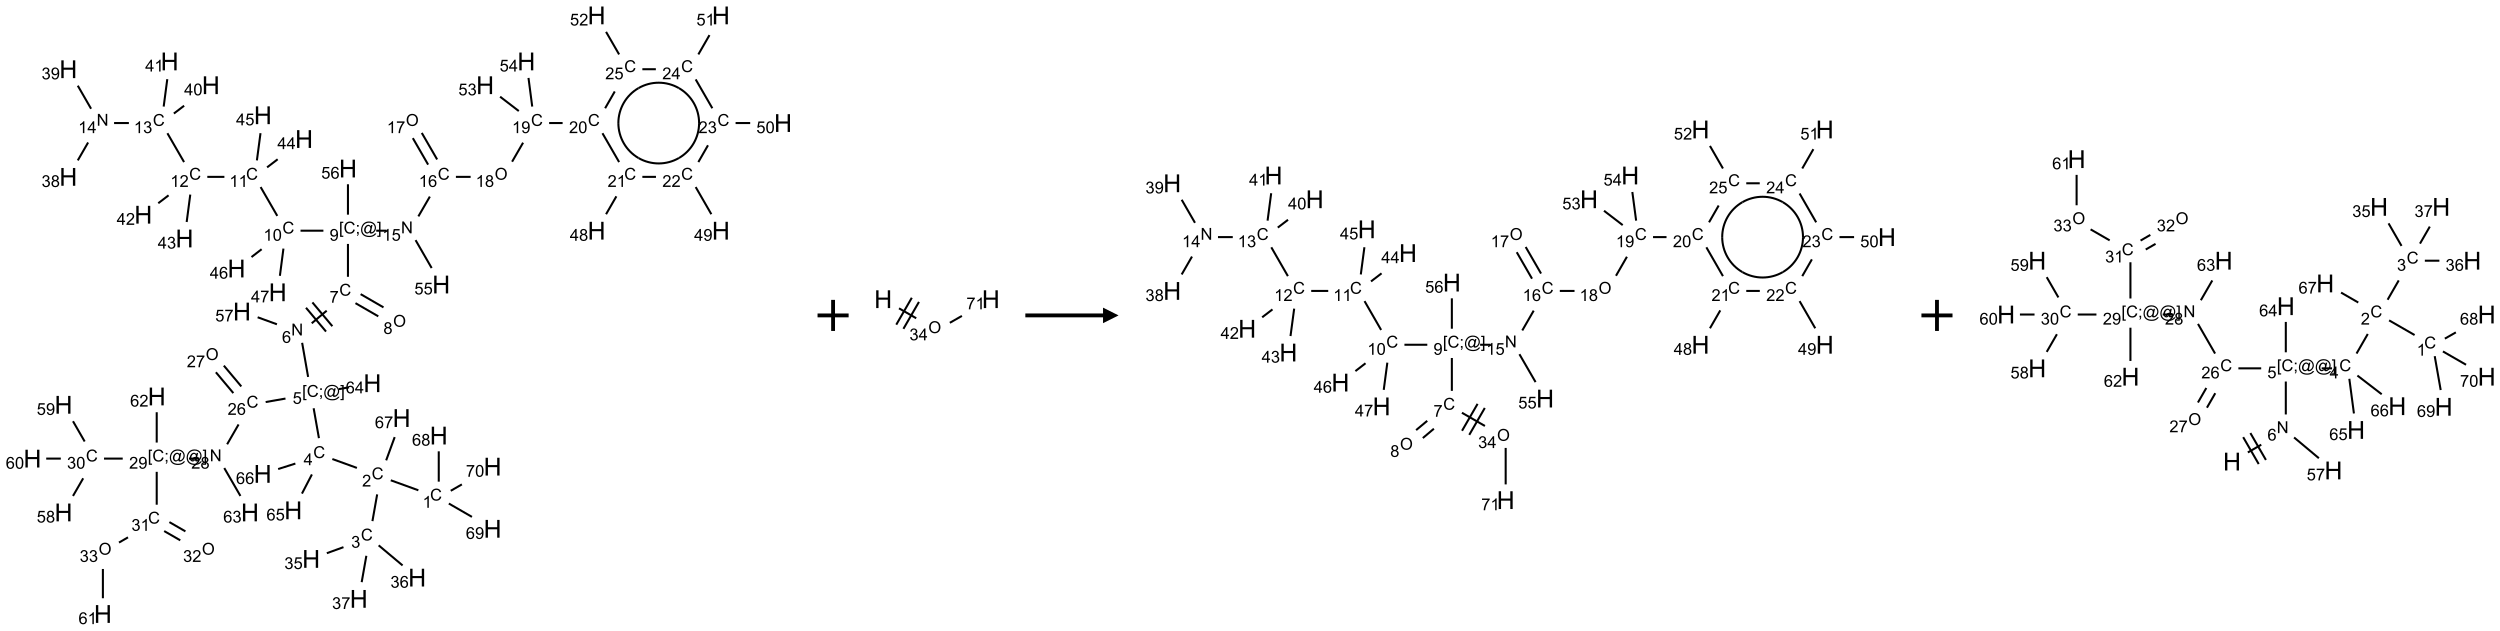 <?xml version="1.0" encoding="UTF-8"?>
<svg xmlns="http://www.w3.org/2000/svg" xmlns:xlink="http://www.w3.org/1999/xlink" width="1609" height="406" viewBox="0 0 1609 406">
<defs>
<g>
<g id="glyph-0-0">
<path d="M 1.332 0 L 1.332 -6.668 L 6.668 -6.668 L 6.668 0 Z M 1.5 -0.168 L 6.5 -0.168 L 6.5 -6.5 L 1.5 -6.5 Z M 1.5 -0.168 "/>
</g>
<g id="glyph-0-1">
<path d="M 6.27 -2.676 L 7.281 -2.422 C 7.07 -1.594 6.688 -0.961 6.137 -0.523 C 5.586 -0.086 4.914 0.129 4.121 0.129 C 3.297 0.129 2.629 -0.039 2.113 -0.371 C 1.598 -0.707 1.203 -1.191 0.934 -1.828 C 0.664 -2.465 0.531 -3.145 0.531 -3.875 C 0.531 -4.672 0.684 -5.363 0.988 -5.957 C 1.293 -6.547 1.723 -6.996 2.285 -7.305 C 2.844 -7.613 3.461 -7.766 4.137 -7.766 C 4.898 -7.766 5.543 -7.57 6.062 -7.184 C 6.582 -6.793 6.945 -6.246 7.152 -5.543 L 6.156 -5.309 C 5.98 -5.863 5.723 -6.266 5.387 -6.52 C 5.051 -6.773 4.625 -6.902 4.113 -6.902 C 3.527 -6.902 3.039 -6.762 2.645 -6.48 C 2.25 -6.199 1.973 -5.82 1.812 -5.348 C 1.652 -4.871 1.574 -4.383 1.574 -3.879 C 1.574 -3.23 1.668 -2.664 1.855 -2.18 C 2.047 -1.695 2.34 -1.332 2.738 -1.094 C 3.137 -0.855 3.57 -0.734 4.035 -0.734 C 4.602 -0.734 5.082 -0.898 5.473 -1.223 C 5.867 -1.551 6.133 -2.035 6.27 -2.676 Z M 6.27 -2.676 "/>
</g>
<g id="glyph-0-2">
<path d="M 3.973 0 L 3.035 0 L 3.035 -5.973 C 2.809 -5.758 2.516 -5.543 2.148 -5.328 C 1.781 -5.113 1.453 -4.953 1.16 -4.844 L 1.16 -5.75 C 1.684 -5.996 2.145 -6.297 2.535 -6.645 C 2.93 -6.996 3.207 -7.336 3.371 -7.668 L 3.973 -7.668 Z M 3.973 0 "/>
</g>
<g id="glyph-0-3">
<path d="M 5.371 -0.902 L 5.371 0 L 0.324 0 C 0.316 -0.227 0.352 -0.441 0.434 -0.652 C 0.562 -0.996 0.766 -1.332 1.051 -1.668 C 1.332 -2 1.742 -2.387 2.277 -2.824 C 3.105 -3.504 3.668 -4.043 3.957 -4.441 C 4.25 -4.84 4.395 -5.215 4.395 -5.566 C 4.395 -5.938 4.262 -6.254 3.996 -6.508 C 3.73 -6.762 3.387 -6.891 2.957 -6.891 C 2.508 -6.891 2.145 -6.754 1.875 -6.484 C 1.605 -6.215 1.469 -5.84 1.465 -5.359 L 0.5 -5.457 C 0.566 -6.176 0.812 -6.727 1.246 -7.102 C 1.676 -7.477 2.254 -7.668 2.98 -7.668 C 3.711 -7.668 4.293 -7.465 4.719 -7.059 C 5.145 -6.652 5.359 -6.148 5.359 -5.547 C 5.359 -5.242 5.297 -4.941 5.172 -4.645 C 5.047 -4.352 4.84 -4.039 4.551 -3.715 C 4.262 -3.387 3.777 -2.938 3.105 -2.371 C 2.543 -1.898 2.18 -1.578 2.02 -1.41 C 1.859 -1.242 1.73 -1.07 1.625 -0.902 Z M 5.371 -0.902 "/>
</g>
<g id="glyph-0-4">
<path d="M 0.449 -2.016 L 1.387 -2.141 C 1.492 -1.609 1.676 -1.227 1.934 -0.992 C 2.191 -0.758 2.508 -0.641 2.879 -0.641 C 3.32 -0.641 3.695 -0.793 3.996 -1.098 C 4.301 -1.402 4.453 -1.781 4.453 -2.234 C 4.453 -2.664 4.312 -3.02 4.031 -3.301 C 3.75 -3.578 3.391 -3.719 2.957 -3.719 C 2.781 -3.719 2.562 -3.684 2.297 -3.613 L 2.402 -4.438 C 2.465 -4.43 2.516 -4.426 2.551 -4.426 C 2.949 -4.426 3.312 -4.531 3.629 -4.738 C 3.949 -4.949 4.109 -5.27 4.109 -5.703 C 4.109 -6.047 3.992 -6.332 3.762 -6.559 C 3.527 -6.785 3.227 -6.895 2.859 -6.895 C 2.496 -6.895 2.191 -6.781 1.949 -6.551 C 1.707 -6.324 1.547 -5.98 1.48 -5.52 L 0.543 -5.688 C 0.656 -6.316 0.918 -6.805 1.324 -7.148 C 1.73 -7.492 2.234 -7.668 2.84 -7.668 C 3.254 -7.668 3.641 -7.578 3.988 -7.398 C 4.34 -7.219 4.609 -6.977 4.793 -6.668 C 4.98 -6.359 5.074 -6.031 5.074 -5.684 C 5.074 -5.352 4.984 -5.051 4.809 -4.781 C 4.629 -4.512 4.367 -4.297 4.02 -4.137 C 4.473 -4.031 4.824 -3.816 5.074 -3.488 C 5.324 -3.16 5.449 -2.75 5.449 -2.254 C 5.449 -1.59 5.203 -1.023 4.719 -0.559 C 4.234 -0.098 3.617 0.137 2.875 0.137 C 2.203 0.137 1.648 -0.062 1.207 -0.465 C 0.762 -0.863 0.512 -1.379 0.449 -2.016 Z M 0.449 -2.016 "/>
</g>
<g id="glyph-0-5">
<path d="M 0.441 -2 L 1.426 -2.082 C 1.5 -1.605 1.668 -1.242 1.934 -1.004 C 2.199 -0.762 2.52 -0.641 2.895 -0.641 C 3.348 -0.641 3.73 -0.812 4.043 -1.152 C 4.355 -1.492 4.512 -1.941 4.512 -2.504 C 4.512 -3.039 4.359 -3.461 4.059 -3.77 C 3.758 -4.078 3.367 -4.234 2.879 -4.234 C 2.578 -4.234 2.305 -4.164 2.062 -4.027 C 1.82 -3.891 1.629 -3.715 1.488 -3.496 L 0.609 -3.609 L 1.348 -7.531 L 5.145 -7.531 L 5.145 -6.637 L 2.098 -6.637 L 1.688 -4.582 C 2.145 -4.902 2.625 -5.062 3.129 -5.062 C 3.797 -5.062 4.359 -4.832 4.816 -4.371 C 5.277 -3.91 5.504 -3.312 5.504 -2.59 C 5.504 -1.898 5.305 -1.301 4.902 -0.797 C 4.41 -0.18 3.742 0.129 2.895 0.129 C 2.199 0.129 1.633 -0.062 1.195 -0.453 C 0.758 -0.844 0.504 -1.359 0.441 -2 Z M 0.441 -2 "/>
</g>
<g id="glyph-0-6">
<path d="M 5.309 -5.766 L 4.375 -5.691 C 4.293 -6.059 4.172 -6.328 4.02 -6.496 C 3.766 -6.762 3.453 -6.895 3.082 -6.895 C 2.785 -6.895 2.523 -6.812 2.297 -6.645 C 2 -6.43 1.77 -6.117 1.598 -5.703 C 1.43 -5.289 1.34 -4.703 1.332 -3.938 C 1.559 -4.281 1.836 -4.535 2.16 -4.703 C 2.488 -4.871 2.828 -4.953 3.188 -4.953 C 3.812 -4.953 4.344 -4.723 4.785 -4.262 C 5.223 -3.801 5.441 -3.207 5.441 -2.48 C 5.441 -2 5.34 -1.555 5.133 -1.145 C 4.926 -0.73 4.641 -0.418 4.281 -0.199 C 3.922 0.02 3.512 0.129 3.051 0.129 C 2.27 0.129 1.633 -0.156 1.141 -0.73 C 0.648 -1.305 0.402 -2.254 0.402 -3.574 C 0.402 -5.051 0.672 -6.121 1.219 -6.793 C 1.695 -7.375 2.336 -7.668 3.141 -7.668 C 3.742 -7.668 4.234 -7.5 4.617 -7.16 C 5 -6.824 5.23 -6.359 5.309 -5.766 Z M 1.48 -2.473 C 1.48 -2.152 1.547 -1.844 1.684 -1.547 C 1.82 -1.25 2.016 -1.027 2.262 -0.871 C 2.508 -0.719 2.766 -0.641 3.035 -0.641 C 3.434 -0.641 3.773 -0.801 4.059 -1.121 C 4.344 -1.441 4.484 -1.875 4.484 -2.422 C 4.484 -2.949 4.344 -3.367 4.062 -3.668 C 3.781 -3.973 3.426 -4.125 3 -4.125 C 2.578 -4.125 2.219 -3.973 1.922 -3.668 C 1.625 -3.363 1.48 -2.969 1.48 -2.473 Z M 1.48 -2.473 "/>
</g>
<g id="glyph-0-7">
<path d="M 0.504 -6.637 L 0.504 -7.535 L 5.449 -7.535 L 5.449 -6.809 C 4.961 -6.289 4.48 -5.602 4.004 -4.746 C 3.527 -3.887 3.156 -3.004 2.895 -2.098 C 2.707 -1.461 2.59 -0.762 2.535 0 L 1.574 0 C 1.582 -0.602 1.703 -1.328 1.926 -2.176 C 2.152 -3.027 2.477 -3.848 2.898 -4.637 C 3.32 -5.426 3.77 -6.094 4.246 -6.637 Z M 0.504 -6.637 "/>
</g>
<g id="glyph-0-8">
<path d="M 3.449 0 L 3.449 -1.828 L 0.137 -1.828 L 0.137 -2.688 L 3.621 -7.637 L 4.387 -7.637 L 4.387 -2.688 L 5.418 -2.688 L 5.418 -1.828 L 4.387 -1.828 L 4.387 0 Z M 3.449 -2.688 L 3.449 -6.129 L 1.059 -2.688 Z M 3.449 -2.688 "/>
</g>
<g id="glyph-0-9">
<path d="M 0.723 2.121 L 0.723 -7.637 L 2.793 -7.637 L 2.793 -6.859 L 1.66 -6.859 L 1.66 1.344 L 2.793 1.344 L 2.793 2.121 Z M 0.723 2.121 "/>
</g>
<g id="glyph-0-10">
<path d="M 0.949 -4.465 L 0.949 -5.531 L 2.016 -5.531 L 2.016 -4.465 Z M 0.949 0 L 0.949 -1.066 L 2.016 -1.066 L 2.016 0 C 2.016 0.391 1.945 0.711 1.809 0.949 C 1.668 1.191 1.449 1.379 1.145 1.512 L 0.887 1.109 C 1.082 1.023 1.23 0.895 1.324 0.727 C 1.418 0.559 1.469 0.316 1.48 0 Z M 0.949 0 "/>
</g>
<g id="glyph-0-11">
<path d="M 6.047 -0.848 C 5.82 -0.59 5.57 -0.379 5.289 -0.223 C 5.008 -0.062 4.73 0.016 4.449 0.016 C 4.141 0.016 3.84 -0.074 3.547 -0.254 C 3.254 -0.434 3.02 -0.715 2.836 -1.09 C 2.652 -1.465 2.562 -1.875 2.562 -2.324 C 2.562 -2.875 2.703 -3.43 2.988 -3.98 C 3.27 -4.535 3.621 -4.953 4.043 -5.23 C 4.461 -5.508 4.871 -5.645 5.266 -5.645 C 5.566 -5.645 5.855 -5.566 6.129 -5.41 C 6.402 -5.25 6.641 -5.012 6.84 -4.688 L 7.016 -5.496 L 7.949 -5.496 L 7.199 -2 C 7.094 -1.516 7.043 -1.246 7.043 -1.191 C 7.043 -1.098 7.078 -1.02 7.148 -0.949 C 7.219 -0.883 7.305 -0.848 7.406 -0.848 C 7.59 -0.848 7.832 -0.953 8.129 -1.168 C 8.527 -1.445 8.84 -1.816 9.07 -2.285 C 9.301 -2.75 9.418 -3.234 9.418 -3.73 C 9.418 -4.309 9.27 -4.852 8.973 -5.355 C 8.676 -5.859 8.23 -6.262 7.645 -6.562 C 7.055 -6.863 6.406 -7.016 5.691 -7.016 C 4.879 -7.016 4.137 -6.824 3.465 -6.445 C 2.793 -6.066 2.273 -5.52 1.902 -4.809 C 1.535 -4.098 1.348 -3.34 1.348 -2.527 C 1.348 -1.676 1.535 -0.941 1.902 -0.328 C 2.273 0.285 2.809 0.742 3.508 1.035 C 4.207 1.328 4.984 1.473 5.832 1.473 C 6.742 1.473 7.504 1.32 8.121 1.016 C 8.734 0.711 9.195 0.34 9.5 -0.098 L 10.441 -0.098 C 10.266 0.266 9.961 0.637 9.531 1.016 C 9.102 1.395 8.59 1.695 7.996 1.914 C 7.402 2.133 6.688 2.246 5.848 2.246 C 5.078 2.246 4.367 2.145 3.715 1.949 C 3.066 1.75 2.512 1.453 2.051 1.055 C 1.594 0.656 1.25 0.199 1.016 -0.316 C 0.723 -0.973 0.578 -1.684 0.578 -2.441 C 0.578 -3.289 0.75 -4.098 1.098 -4.863 C 1.523 -5.805 2.125 -6.527 2.902 -7.027 C 3.684 -7.527 4.629 -7.777 5.738 -7.777 C 6.602 -7.777 7.375 -7.602 8.059 -7.246 C 8.746 -6.895 9.285 -6.371 9.684 -5.672 C 10.02 -5.07 10.188 -4.418 10.188 -3.715 C 10.188 -2.707 9.832 -1.812 9.125 -1.031 C 8.492 -0.328 7.801 0.02 7.051 0.02 C 6.812 0.02 6.617 -0.016 6.473 -0.09 C 6.324 -0.16 6.215 -0.266 6.145 -0.402 C 6.102 -0.488 6.066 -0.637 6.047 -0.848 Z M 3.527 -2.262 C 3.527 -1.785 3.641 -1.414 3.863 -1.152 C 4.09 -0.887 4.348 -0.754 4.641 -0.754 C 4.836 -0.754 5.039 -0.812 5.254 -0.93 C 5.469 -1.047 5.676 -1.219 5.871 -1.449 C 6.066 -1.676 6.23 -1.969 6.355 -2.32 C 6.48 -2.672 6.543 -3.027 6.543 -3.379 C 6.543 -3.852 6.426 -4.219 6.191 -4.48 C 5.957 -4.738 5.672 -4.871 5.332 -4.871 C 5.109 -4.871 4.902 -4.812 4.707 -4.699 C 4.512 -4.586 4.32 -4.406 4.137 -4.156 C 3.953 -3.906 3.805 -3.602 3.691 -3.246 C 3.582 -2.887 3.527 -2.559 3.527 -2.262 Z M 3.527 -2.262 "/>
</g>
<g id="glyph-0-12">
<path d="M 2.27 2.121 L 0.203 2.121 L 0.203 1.344 L 1.332 1.344 L 1.332 -6.859 L 0.203 -6.859 L 0.203 -7.637 L 2.27 -7.637 Z M 2.27 2.121 "/>
</g>
<g id="glyph-0-13">
<path d="M 0.812 0 L 0.812 -7.637 L 1.848 -7.637 L 5.859 -1.641 L 5.859 -7.637 L 6.828 -7.637 L 6.828 0 L 5.793 0 L 1.781 -6 L 1.781 0 Z M 0.812 0 "/>
</g>
<g id="glyph-0-14">
<path d="M 0.516 -3.719 C 0.516 -4.984 0.855 -5.977 1.535 -6.695 C 2.215 -7.414 3.094 -7.77 4.172 -7.77 C 4.875 -7.77 5.512 -7.602 6.078 -7.266 C 6.645 -6.93 7.074 -6.461 7.371 -5.855 C 7.668 -5.254 7.816 -4.57 7.816 -3.809 C 7.816 -3.035 7.66 -2.34 7.348 -1.73 C 7.035 -1.117 6.594 -0.656 6.02 -0.34 C 5.449 -0.027 4.828 0.129 4.168 0.129 C 3.449 0.129 2.805 -0.043 2.238 -0.391 C 1.672 -0.738 1.246 -1.211 0.953 -1.812 C 0.66 -2.414 0.516 -3.047 0.516 -3.719 Z M 1.559 -3.703 C 1.559 -2.781 1.805 -2.059 2.301 -1.527 C 2.793 -1 3.414 -0.734 4.16 -0.734 C 4.922 -0.734 5.547 -1 6.039 -1.535 C 6.531 -2.07 6.777 -2.828 6.777 -3.812 C 6.777 -4.434 6.672 -4.977 6.461 -5.441 C 6.25 -5.902 5.945 -6.262 5.539 -6.52 C 5.133 -6.773 4.68 -6.902 4.176 -6.902 C 3.461 -6.902 2.848 -6.656 2.332 -6.164 C 1.816 -5.672 1.559 -4.852 1.559 -3.703 Z M 1.559 -3.703 "/>
</g>
<g id="glyph-0-15">
<path d="M 1.887 -4.141 C 1.496 -4.281 1.207 -4.484 1.02 -4.75 C 0.832 -5.016 0.738 -5.328 0.738 -5.699 C 0.738 -6.254 0.938 -6.719 1.34 -7.098 C 1.738 -7.477 2.27 -7.668 2.934 -7.668 C 3.598 -7.668 4.137 -7.473 4.543 -7.086 C 4.949 -6.699 5.152 -6.227 5.152 -5.672 C 5.152 -5.316 5.059 -5.008 4.871 -4.746 C 4.688 -4.484 4.406 -4.281 4.027 -4.141 C 4.496 -3.988 4.852 -3.742 5.098 -3.402 C 5.34 -3.062 5.465 -2.656 5.465 -2.184 C 5.465 -1.531 5.234 -0.98 4.77 -0.535 C 4.309 -0.09 3.703 0.129 2.949 0.129 C 2.195 0.129 1.586 -0.094 1.125 -0.539 C 0.664 -0.984 0.434 -1.543 0.434 -2.207 C 0.434 -2.703 0.559 -3.121 0.809 -3.457 C 1.062 -3.793 1.422 -4.02 1.887 -4.141 Z M 1.699 -5.73 C 1.699 -5.367 1.812 -5.074 2.047 -4.844 C 2.281 -4.613 2.582 -4.5 2.953 -4.5 C 3.312 -4.5 3.609 -4.613 3.84 -4.84 C 4.07 -5.066 4.188 -5.348 4.188 -5.676 C 4.188 -6.02 4.07 -6.309 3.832 -6.543 C 3.594 -6.777 3.297 -6.895 2.941 -6.895 C 2.586 -6.895 2.289 -6.781 2.051 -6.551 C 1.816 -6.324 1.699 -6.047 1.699 -5.73 Z M 1.395 -2.203 C 1.395 -1.938 1.461 -1.676 1.586 -1.426 C 1.711 -1.176 1.902 -0.984 2.152 -0.848 C 2.402 -0.711 2.672 -0.641 2.957 -0.641 C 3.406 -0.641 3.777 -0.785 4.066 -1.074 C 4.359 -1.363 4.504 -1.727 4.504 -2.172 C 4.504 -2.625 4.355 -2.996 4.055 -3.293 C 3.754 -3.586 3.379 -3.734 2.926 -3.734 C 2.484 -3.734 2.121 -3.59 1.832 -3.297 C 1.543 -3.004 1.395 -2.641 1.395 -2.203 Z M 1.395 -2.203 "/>
</g>
<g id="glyph-0-16">
<path d="M 0.582 -1.766 L 1.484 -1.848 C 1.562 -1.426 1.707 -1.117 1.922 -0.926 C 2.137 -0.734 2.414 -0.641 2.75 -0.641 C 3.039 -0.641 3.289 -0.707 3.508 -0.84 C 3.727 -0.973 3.902 -1.148 4.043 -1.367 C 4.18 -1.586 4.297 -1.887 4.391 -2.262 C 4.484 -2.637 4.531 -3.016 4.531 -3.406 C 4.531 -3.449 4.531 -3.512 4.527 -3.594 C 4.34 -3.297 4.082 -3.055 3.758 -2.867 C 3.434 -2.68 3.082 -2.59 2.703 -2.59 C 2.07 -2.59 1.535 -2.816 1.098 -3.277 C 0.66 -3.734 0.441 -4.34 0.441 -5.09 C 0.441 -5.863 0.672 -6.484 1.129 -6.957 C 1.586 -7.43 2.156 -7.668 2.844 -7.668 C 3.34 -7.668 3.793 -7.531 4.207 -7.266 C 4.617 -7 4.93 -6.617 5.145 -6.121 C 5.355 -5.629 5.465 -4.91 5.465 -3.973 C 5.465 -2.996 5.359 -2.223 5.145 -1.645 C 4.934 -1.066 4.617 -0.625 4.199 -0.324 C 3.781 -0.02 3.293 0.129 2.73 0.129 C 2.133 0.129 1.645 -0.035 1.266 -0.367 C 0.887 -0.699 0.66 -1.164 0.582 -1.766 Z M 4.422 -5.137 C 4.422 -5.676 4.277 -6.102 3.992 -6.418 C 3.707 -6.734 3.359 -6.891 2.957 -6.891 C 2.543 -6.891 2.18 -6.719 1.871 -6.379 C 1.562 -6.039 1.406 -5.598 1.406 -5.059 C 1.406 -4.57 1.555 -4.176 1.848 -3.871 C 2.141 -3.566 2.5 -3.418 2.934 -3.418 C 3.367 -3.418 3.723 -3.57 4.004 -3.871 C 4.281 -4.176 4.422 -4.598 4.422 -5.137 Z M 4.422 -5.137 "/>
</g>
<g id="glyph-0-17">
<path d="M 0.441 -3.766 C 0.441 -4.668 0.535 -5.395 0.723 -5.945 C 0.906 -6.496 1.184 -6.922 1.551 -7.219 C 1.918 -7.516 2.375 -7.668 2.934 -7.668 C 3.344 -7.668 3.703 -7.586 4.012 -7.418 C 4.32 -7.254 4.574 -7.016 4.777 -6.707 C 4.977 -6.395 5.137 -6.016 5.25 -5.57 C 5.363 -5.125 5.422 -4.523 5.422 -3.766 C 5.422 -2.871 5.328 -2.148 5.145 -1.598 C 4.961 -1.047 4.688 -0.621 4.32 -0.32 C 3.953 -0.02 3.492 0.129 2.934 0.129 C 2.195 0.129 1.617 -0.133 1.199 -0.66 C 0.695 -1.297 0.441 -2.332 0.441 -3.766 Z M 1.406 -3.766 C 1.406 -2.512 1.555 -1.68 1.848 -1.262 C 2.141 -0.848 2.5 -0.641 2.934 -0.641 C 3.363 -0.641 3.727 -0.848 4.02 -1.266 C 4.312 -1.684 4.457 -2.516 4.457 -3.766 C 4.457 -5.023 4.312 -5.859 4.02 -6.27 C 3.727 -6.684 3.359 -6.891 2.922 -6.891 C 2.492 -6.891 2.148 -6.707 1.891 -6.344 C 1.566 -5.879 1.406 -5.02 1.406 -3.766 Z M 1.406 -3.766 "/>
</g>
<g id="glyph-1-0">
<path d="M 2 0 L 2 -10 L 10 -10 L 10 0 Z M 2.25 -0.25 L 9.75 -0.25 L 9.75 -9.75 L 2.25 -9.75 Z M 2.25 -0.25 "/>
</g>
<g id="glyph-1-1">
<path d="M 1.281 0 L 1.281 -11.453 L 2.797 -11.453 L 2.797 -6.75 L 8.75 -6.75 L 8.75 -11.453 L 10.266 -11.453 L 10.266 0 L 8.75 0 L 8.75 -5.398 L 2.797 -5.398 L 2.797 0 Z M 1.281 0 "/>
</g>
</g>
</defs>
<path fill="none" stroke-width="0.033" stroke-linecap="butt" stroke-linejoin="miter" stroke="rgb(0%, 0%, 0%)" stroke-opacity="1" stroke-miterlimit="10" d="M 6.21 7.641 L 5.766 7.48 " transform="matrix(40, 0, 0, 40, 20.861, 9.912)"/>
<path fill="none" stroke-width="0.033" stroke-linecap="butt" stroke-linejoin="miter" stroke="rgb(0%, 0%, 0%)" stroke-opacity="1" stroke-miterlimit="10" d="M 5.547 7.707 L 5.471 8.137 " transform="matrix(40, 0, 0, 40, 20.861, 9.912)"/>
<path fill="none" stroke-width="0.033" stroke-linecap="butt" stroke-linejoin="miter" stroke="rgb(0%, 0%, 0%)" stroke-opacity="1" stroke-miterlimit="10" d="M 5.005 8.556 L 4.737 8.653 " transform="matrix(40, 0, 0, 40, 20.861, 9.912)"/>
<path fill="none" stroke-width="0.033" stroke-linecap="butt" stroke-linejoin="miter" stroke="rgb(0%, 0%, 0%)" stroke-opacity="1" stroke-miterlimit="10" d="M 5.571 8.527 L 5.956 8.85 " transform="matrix(40, 0, 0, 40, 20.861, 9.912)"/>
<path fill="none" stroke-width="0.033" stroke-linecap="butt" stroke-linejoin="miter" stroke="rgb(0%, 0%, 0%)" stroke-opacity="1" stroke-miterlimit="10" d="M 5.373 8.695 L 5.298 9.119 " transform="matrix(40, 0, 0, 40, 20.861, 9.912)"/>
<path fill="none" stroke-width="0.033" stroke-linecap="butt" stroke-linejoin="miter" stroke="rgb(0%, 0%, 0%)" stroke-opacity="1" stroke-miterlimit="10" d="M 5.221 7.281 L 4.826 7.138 " transform="matrix(40, 0, 0, 40, 20.861, 9.912)"/>
<path fill="none" stroke-width="0.033" stroke-linecap="butt" stroke-linejoin="miter" stroke="rgb(0%, 0%, 0%)" stroke-opacity="1" stroke-miterlimit="10" d="M 4.61 6.802 L 4.525 6.321 " transform="matrix(40, 0, 0, 40, 20.861, 9.912)"/>
<path fill="none" stroke-width="0.033" stroke-linecap="butt" stroke-linejoin="miter" stroke="rgb(0%, 0%, 0%)" stroke-opacity="1" stroke-miterlimit="10" d="M 4.436 5.817 L 4.34 5.268 " transform="matrix(40, 0, 0, 40, 20.861, 9.912)"/>
<path fill="none" stroke-width="0.033" stroke-linecap="butt" stroke-linejoin="miter" stroke="rgb(0%, 0%, 0%)" stroke-opacity="1" stroke-miterlimit="10" d="M 4.494 4.954 L 4.735 4.751 " transform="matrix(40, 0, 0, 40, 20.861, 9.912)"/>
<path fill="none" stroke-width="0.033" stroke-linecap="butt" stroke-linejoin="miter" stroke="rgb(0%, 0%, 0%)" stroke-opacity="1" stroke-miterlimit="10" d="M 4.826 5.001 L 4.505 4.618 " transform="matrix(40, 0, 0, 40, 20.861, 9.912)"/>
<path fill="none" stroke-width="0.033" stroke-linecap="butt" stroke-linejoin="miter" stroke="rgb(0%, 0%, 0%)" stroke-opacity="1" stroke-miterlimit="10" d="M 4.724 5.087 L 4.402 4.704 " transform="matrix(40, 0, 0, 40, 20.861, 9.912)"/>
<path fill="none" stroke-width="0.033" stroke-linecap="butt" stroke-linejoin="miter" stroke="rgb(0%, 0%, 0%)" stroke-opacity="1" stroke-miterlimit="10" d="M 5.198 4.63 L 5.565 4.842 " transform="matrix(40, 0, 0, 40, 20.861, 9.912)"/>
<path fill="none" stroke-width="0.033" stroke-linecap="butt" stroke-linejoin="miter" stroke="rgb(0%, 0%, 0%)" stroke-opacity="1" stroke-miterlimit="10" d="M 5.281 4.485 L 5.649 4.698 " transform="matrix(40, 0, 0, 40, 20.861, 9.912)"/>
<path fill="none" stroke-width="0.033" stroke-linecap="butt" stroke-linejoin="miter" stroke="rgb(0%, 0%, 0%)" stroke-opacity="1" stroke-miterlimit="10" d="M 5.077 4.206 L 5.077 3.677 " transform="matrix(40, 0, 0, 40, 20.861, 9.912)"/>
<path fill="none" stroke-width="0.033" stroke-linecap="butt" stroke-linejoin="miter" stroke="rgb(0%, 0%, 0%)" stroke-opacity="1" stroke-miterlimit="10" d="M 4.682 3.464 L 4.314 3.464 " transform="matrix(40, 0, 0, 40, 20.861, 9.912)"/>
<path fill="none" stroke-width="0.033" stroke-linecap="butt" stroke-linejoin="miter" stroke="rgb(0%, 0%, 0%)" stroke-opacity="1" stroke-miterlimit="10" d="M 3.94 3.226 L 3.672 2.762 " transform="matrix(40, 0, 0, 40, 20.861, 9.912)"/>
<path fill="none" stroke-width="0.033" stroke-linecap="butt" stroke-linejoin="miter" stroke="rgb(0%, 0%, 0%)" stroke-opacity="1" stroke-miterlimit="10" d="M 3.089 2.598 L 2.814 2.598 " transform="matrix(40, 0, 0, 40, 20.861, 9.912)"/>
<path fill="none" stroke-width="0.033" stroke-linecap="butt" stroke-linejoin="miter" stroke="rgb(0%, 0%, 0%)" stroke-opacity="1" stroke-miterlimit="10" d="M 2.44 2.36 L 2.172 1.896 " transform="matrix(40, 0, 0, 40, 20.861, 9.912)"/>
<path fill="none" stroke-width="0.033" stroke-linecap="butt" stroke-linejoin="miter" stroke="rgb(0%, 0%, 0%)" stroke-opacity="1" stroke-miterlimit="10" d="M 1.552 1.732 L 1.314 1.732 " transform="matrix(40, 0, 0, 40, 20.861, 9.912)"/>
<path fill="none" stroke-width="0.033" stroke-linecap="butt" stroke-linejoin="miter" stroke="rgb(0%, 0%, 0%)" stroke-opacity="1" stroke-miterlimit="10" d="M 0.896 2.045 L 0.73 2.333 " transform="matrix(40, 0, 0, 40, 20.861, 9.912)"/>
<path fill="none" stroke-width="0.033" stroke-linecap="butt" stroke-linejoin="miter" stroke="rgb(0%, 0%, 0%)" stroke-opacity="1" stroke-miterlimit="10" d="M 0.944 1.502 L 0.73 1.131 " transform="matrix(40, 0, 0, 40, 20.861, 9.912)"/>
<path fill="none" stroke-width="0.033" stroke-linecap="butt" stroke-linejoin="miter" stroke="rgb(0%, 0%, 0%)" stroke-opacity="1" stroke-miterlimit="10" d="M 2.276 1.579 L 2.441 1.453 " transform="matrix(40, 0, 0, 40, 20.861, 9.912)"/>
<path fill="none" stroke-width="0.033" stroke-linecap="butt" stroke-linejoin="miter" stroke="rgb(0%, 0%, 0%)" stroke-opacity="1" stroke-miterlimit="10" d="M 2.112 1.467 L 2.17 1.026 " transform="matrix(40, 0, 0, 40, 20.861, 9.912)"/>
<path fill="none" stroke-width="0.033" stroke-linecap="butt" stroke-linejoin="miter" stroke="rgb(0%, 0%, 0%)" stroke-opacity="1" stroke-miterlimit="10" d="M 2.191 2.895 L 2.025 3.022 " transform="matrix(40, 0, 0, 40, 20.861, 9.912)"/>
<path fill="none" stroke-width="0.033" stroke-linecap="butt" stroke-linejoin="miter" stroke="rgb(0%, 0%, 0%)" stroke-opacity="1" stroke-miterlimit="10" d="M 2.54 2.883 L 2.482 3.324 " transform="matrix(40, 0, 0, 40, 20.861, 9.912)"/>
<path fill="none" stroke-width="0.033" stroke-linecap="butt" stroke-linejoin="miter" stroke="rgb(0%, 0%, 0%)" stroke-opacity="1" stroke-miterlimit="10" d="M 3.776 2.445 L 3.946 2.315 " transform="matrix(40, 0, 0, 40, 20.861, 9.912)"/>
<path fill="none" stroke-width="0.033" stroke-linecap="butt" stroke-linejoin="miter" stroke="rgb(0%, 0%, 0%)" stroke-opacity="1" stroke-miterlimit="10" d="M 3.612 2.333 L 3.67 1.895 " transform="matrix(40, 0, 0, 40, 20.861, 9.912)"/>
<path fill="none" stroke-width="0.033" stroke-linecap="butt" stroke-linejoin="miter" stroke="rgb(0%, 0%, 0%)" stroke-opacity="1" stroke-miterlimit="10" d="M 3.688 3.762 L 3.525 3.888 " transform="matrix(40, 0, 0, 40, 20.861, 9.912)"/>
<path fill="none" stroke-width="0.033" stroke-linecap="butt" stroke-linejoin="miter" stroke="rgb(0%, 0%, 0%)" stroke-opacity="1" stroke-miterlimit="10" d="M 4.039 3.752 L 3.982 4.19 " transform="matrix(40, 0, 0, 40, 20.861, 9.912)"/>
<path fill="none" stroke-width="0.033" stroke-linecap="butt" stroke-linejoin="miter" stroke="rgb(0%, 0%, 0%)" stroke-opacity="1" stroke-miterlimit="10" d="M 5.532 3.464 L 5.699 3.464 " transform="matrix(40, 0, 0, 40, 20.861, 9.912)"/>
<path fill="none" stroke-width="0.033" stroke-linecap="butt" stroke-linejoin="miter" stroke="rgb(0%, 0%, 0%)" stroke-opacity="1" stroke-miterlimit="10" d="M 6.21 3.234 L 6.395 2.915 " transform="matrix(40, 0, 0, 40, 20.861, 9.912)"/>
<path fill="none" stroke-width="0.033" stroke-linecap="butt" stroke-linejoin="miter" stroke="rgb(0%, 0%, 0%)" stroke-opacity="1" stroke-miterlimit="10" d="M 6.512 2.318 L 6.265 1.891 " transform="matrix(40, 0, 0, 40, 20.861, 9.912)"/>
<path fill="none" stroke-width="0.033" stroke-linecap="butt" stroke-linejoin="miter" stroke="rgb(0%, 0%, 0%)" stroke-opacity="1" stroke-miterlimit="10" d="M 6.367 2.401 L 6.121 1.975 " transform="matrix(40, 0, 0, 40, 20.861, 9.912)"/>
<path fill="none" stroke-width="0.033" stroke-linecap="butt" stroke-linejoin="miter" stroke="rgb(0%, 0%, 0%)" stroke-opacity="1" stroke-miterlimit="10" d="M 6.814 2.598 L 7.051 2.598 " transform="matrix(40, 0, 0, 40, 20.861, 9.912)"/>
<path fill="none" stroke-width="0.033" stroke-linecap="butt" stroke-linejoin="miter" stroke="rgb(0%, 0%, 0%)" stroke-opacity="1" stroke-miterlimit="10" d="M 7.718 2.354 L 7.895 2.048 " transform="matrix(40, 0, 0, 40, 20.861, 9.912)"/>
<path fill="none" stroke-width="0.033" stroke-linecap="butt" stroke-linejoin="miter" stroke="rgb(0%, 0%, 0%)" stroke-opacity="1" stroke-miterlimit="10" d="M 8.314 1.732 L 8.531 1.732 " transform="matrix(40, 0, 0, 40, 20.861, 9.912)"/>
<path fill="none" stroke-width="0.033" stroke-linecap="butt" stroke-linejoin="miter" stroke="rgb(0%, 0%, 0%)" stroke-opacity="1" stroke-miterlimit="10" d="M 9.172 1.896 L 9.44 2.36 " transform="matrix(40, 0, 0, 40, 20.861, 9.912)"/>
<path fill="none" stroke-width="0.033" stroke-linecap="butt" stroke-linejoin="miter" stroke="rgb(0%, 0%, 0%)" stroke-opacity="1" stroke-miterlimit="10" d="M 9.396 2.911 L 9.23 3.199 " transform="matrix(40, 0, 0, 40, 20.861, 9.912)"/>
<path fill="none" stroke-width="0.033" stroke-linecap="butt" stroke-linejoin="miter" stroke="rgb(0%, 0%, 0%)" stroke-opacity="1" stroke-miterlimit="10" d="M 9.814 2.598 L 10.033 2.598 " transform="matrix(40, 0, 0, 40, 20.861, 9.912)"/>
<path fill="none" stroke-width="0.033" stroke-linecap="butt" stroke-linejoin="miter" stroke="rgb(0%, 0%, 0%)" stroke-opacity="1" stroke-miterlimit="10" d="M 10.672 2.762 L 10.924 3.199 " transform="matrix(40, 0, 0, 40, 20.861, 9.912)"/>
<path fill="none" stroke-width="0.033" stroke-linecap="butt" stroke-linejoin="miter" stroke="rgb(0%, 0%, 0%)" stroke-opacity="1" stroke-miterlimit="10" d="M 10.715 2.36 L 10.87 2.09 " transform="matrix(40, 0, 0, 40, 20.861, 9.912)"/>
<path fill="none" stroke-width="0.033" stroke-linecap="butt" stroke-linejoin="miter" stroke="rgb(0%, 0%, 0%)" stroke-opacity="1" stroke-miterlimit="10" d="M 11.314 1.732 L 11.549 1.732 " transform="matrix(40, 0, 0, 40, 20.861, 9.912)"/>
<path fill="none" stroke-width="0.033" stroke-linecap="butt" stroke-linejoin="miter" stroke="rgb(0%, 0%, 0%)" stroke-opacity="1" stroke-miterlimit="10" d="M 10.94 1.494 L 10.672 1.03 " transform="matrix(40, 0, 0, 40, 20.861, 9.912)"/>
<path fill="none" stroke-width="0.033" stroke-linecap="butt" stroke-linejoin="miter" stroke="rgb(0%, 0%, 0%)" stroke-opacity="1" stroke-miterlimit="10" d="M 10.715 0.628 L 10.894 0.317 " transform="matrix(40, 0, 0, 40, 20.861, 9.912)"/>
<path fill="none" stroke-width="0.033" stroke-linecap="butt" stroke-linejoin="miter" stroke="rgb(0%, 0%, 0%)" stroke-opacity="1" stroke-miterlimit="10" d="M 10.031 0.866 L 9.814 0.866 " transform="matrix(40, 0, 0, 40, 20.861, 9.912)"/>
<path fill="none" stroke-width="0.033" stroke-linecap="butt" stroke-linejoin="miter" stroke="rgb(0%, 0%, 0%)" stroke-opacity="1" stroke-miterlimit="10" d="M 9.37 1.224 L 9.215 1.494 " transform="matrix(40, 0, 0, 40, 20.861, 9.912)"/>
<path fill="none" stroke-width="0.033" stroke-linecap="butt" stroke-linejoin="miter" stroke="rgb(0%, 0%, 0%)" stroke-opacity="1" stroke-miterlimit="10" d="M 9.44 0.628 L 9.23 0.265 " transform="matrix(40, 0, 0, 40, 20.861, 9.912)"/>
<path fill="none" stroke-width="0.033" stroke-linecap="butt" stroke-linejoin="miter" stroke="rgb(0%, 0%, 0%)" stroke-opacity="1" stroke-miterlimit="10" d="M 7.826 1.539 L 7.525 1.308 " transform="matrix(40, 0, 0, 40, 20.861, 9.912)"/>
<path fill="none" stroke-width="0.033" stroke-linecap="butt" stroke-linejoin="miter" stroke="rgb(0%, 0%, 0%)" stroke-opacity="1" stroke-miterlimit="10" d="M 8.042 1.467 L 7.982 1.006 " transform="matrix(40, 0, 0, 40, 20.861, 9.912)"/>
<path fill="none" stroke-width="0.033" stroke-linecap="butt" stroke-linejoin="miter" stroke="rgb(0%, 0%, 0%)" stroke-opacity="1" stroke-miterlimit="10" d="M 6.165 3.616 L 6.424 4.065 " transform="matrix(40, 0, 0, 40, 20.861, 9.912)"/>
<path fill="none" stroke-width="0.033" stroke-linecap="butt" stroke-linejoin="miter" stroke="rgb(0%, 0%, 0%)" stroke-opacity="1" stroke-miterlimit="10" d="M 5.077 3.206 L 5.077 2.717 " transform="matrix(40, 0, 0, 40, 20.861, 9.912)"/>
<path fill="none" stroke-width="0.033" stroke-linecap="butt" stroke-linejoin="miter" stroke="rgb(0%, 0%, 0%)" stroke-opacity="1" stroke-miterlimit="10" d="M 3.934 4.97 L 3.624 4.857 " transform="matrix(40, 0, 0, 40, 20.861, 9.912)"/>
<path fill="none" stroke-width="0.033" stroke-linecap="butt" stroke-linejoin="miter" stroke="rgb(0%, 0%, 0%)" stroke-opacity="1" stroke-miterlimit="10" d="M 4.072 6.165 L 3.753 6.221 " transform="matrix(40, 0, 0, 40, 20.861, 9.912)"/>
<path fill="none" stroke-width="0.033" stroke-linecap="butt" stroke-linejoin="miter" stroke="rgb(0%, 0%, 0%)" stroke-opacity="1" stroke-miterlimit="10" d="M 3.361 5.97 L 3.08 5.635 " transform="matrix(40, 0, 0, 40, 20.861, 9.912)"/>
<path fill="none" stroke-width="0.033" stroke-linecap="butt" stroke-linejoin="miter" stroke="rgb(0%, 0%, 0%)" stroke-opacity="1" stroke-miterlimit="10" d="M 3.233 6.077 L 2.952 5.742 " transform="matrix(40, 0, 0, 40, 20.861, 9.912)"/>
<path fill="none" stroke-width="0.033" stroke-linecap="butt" stroke-linejoin="miter" stroke="rgb(0%, 0%, 0%)" stroke-opacity="1" stroke-miterlimit="10" d="M 3.317 6.582 L 3.133 6.901 " transform="matrix(40, 0, 0, 40, 20.861, 9.912)"/>
<path fill="none" stroke-width="0.033" stroke-linecap="butt" stroke-linejoin="miter" stroke="rgb(0%, 0%, 0%)" stroke-opacity="1" stroke-miterlimit="10" d="M 2.686 7.131 L 2.519 7.131 " transform="matrix(40, 0, 0, 40, 20.861, 9.912)"/>
<path fill="none" stroke-width="0.033" stroke-linecap="butt" stroke-linejoin="miter" stroke="rgb(0%, 0%, 0%)" stroke-opacity="1" stroke-miterlimit="10" d="M 1.453 7.131 L 1.152 7.131 " transform="matrix(40, 0, 0, 40, 20.861, 9.912)"/>
<path fill="none" stroke-width="0.033" stroke-linecap="butt" stroke-linejoin="miter" stroke="rgb(0%, 0%, 0%)" stroke-opacity="1" stroke-miterlimit="10" d="M 0.817 7.448 L 0.653 7.732 " transform="matrix(40, 0, 0, 40, 20.861, 9.912)"/>
<path fill="none" stroke-width="0.033" stroke-linecap="butt" stroke-linejoin="miter" stroke="rgb(0%, 0%, 0%)" stroke-opacity="1" stroke-miterlimit="10" d="M 0.841 6.856 L 0.653 6.53 " transform="matrix(40, 0, 0, 40, 20.861, 9.912)"/>
<path fill="none" stroke-width="0.033" stroke-linecap="butt" stroke-linejoin="miter" stroke="rgb(0%, 0%, 0%)" stroke-opacity="1" stroke-miterlimit="10" d="M 0.457 7.131 L 0.222 7.131 " transform="matrix(40, 0, 0, 40, 20.861, 9.912)"/>
<path fill="none" stroke-width="0.033" stroke-linecap="butt" stroke-linejoin="miter" stroke="rgb(0%, 0%, 0%)" stroke-opacity="1" stroke-miterlimit="10" d="M 2 7.344 L 2 7.873 " transform="matrix(40, 0, 0, 40, 20.861, 9.912)"/>
<path fill="none" stroke-width="0.033" stroke-linecap="butt" stroke-linejoin="miter" stroke="rgb(0%, 0%, 0%)" stroke-opacity="1" stroke-miterlimit="10" d="M 2.12 8.297 L 2.379 8.446 " transform="matrix(40, 0, 0, 40, 20.861, 9.912)"/>
<path fill="none" stroke-width="0.033" stroke-linecap="butt" stroke-linejoin="miter" stroke="rgb(0%, 0%, 0%)" stroke-opacity="1" stroke-miterlimit="10" d="M 2.204 8.153 L 2.462 8.302 " transform="matrix(40, 0, 0, 40, 20.861, 9.912)"/>
<path fill="none" stroke-width="0.033" stroke-linecap="butt" stroke-linejoin="miter" stroke="rgb(0%, 0%, 0%)" stroke-opacity="1" stroke-miterlimit="10" d="M 1.538 8.398 L 1.393 8.482 " transform="matrix(40, 0, 0, 40, 20.861, 9.912)"/>
<path fill="none" stroke-width="0.033" stroke-linecap="butt" stroke-linejoin="miter" stroke="rgb(0%, 0%, 0%)" stroke-opacity="1" stroke-miterlimit="10" d="M 1.134 8.907 L 1.134 9.378 " transform="matrix(40, 0, 0, 40, 20.861, 9.912)"/>
<path fill="none" stroke-width="0.033" stroke-linecap="butt" stroke-linejoin="miter" stroke="rgb(0%, 0%, 0%)" stroke-opacity="1" stroke-miterlimit="10" d="M 2 6.873 L 2 6.385 " transform="matrix(40, 0, 0, 40, 20.861, 9.912)"/>
<path fill="none" stroke-width="0.033" stroke-linecap="butt" stroke-linejoin="miter" stroke="rgb(0%, 0%, 0%)" stroke-opacity="1" stroke-miterlimit="10" d="M 3.087 7.283 L 3.347 7.732 " transform="matrix(40, 0, 0, 40, 20.861, 9.912)"/>
<path fill="none" stroke-width="0.033" stroke-linecap="butt" stroke-linejoin="miter" stroke="rgb(0%, 0%, 0%)" stroke-opacity="1" stroke-miterlimit="10" d="M 4.93 6.013 L 5.094 5.984 " transform="matrix(40, 0, 0, 40, 20.861, 9.912)"/>
<path fill="none" stroke-width="0.033" stroke-linecap="butt" stroke-linejoin="miter" stroke="rgb(0%, 0%, 0%)" stroke-opacity="1" stroke-miterlimit="10" d="M 4.497 7.386 L 4.337 7.694 " transform="matrix(40, 0, 0, 40, 20.861, 9.912)"/>
<path fill="none" stroke-width="0.033" stroke-linecap="butt" stroke-linejoin="miter" stroke="rgb(0%, 0%, 0%)" stroke-opacity="1" stroke-miterlimit="10" d="M 4.231 7.211 L 3.954 7.299 " transform="matrix(40, 0, 0, 40, 20.861, 9.912)"/>
<path fill="none" stroke-width="0.033" stroke-linecap="butt" stroke-linejoin="miter" stroke="rgb(0%, 0%, 0%)" stroke-opacity="1" stroke-miterlimit="10" d="M 5.692 7.159 L 5.829 6.785 " transform="matrix(40, 0, 0, 40, 20.861, 9.912)"/>
<path fill="none" stroke-width="0.033" stroke-linecap="butt" stroke-linejoin="miter" stroke="rgb(0%, 0%, 0%)" stroke-opacity="1" stroke-miterlimit="10" d="M 6.538 7.502 L 6.538 7.014 " transform="matrix(40, 0, 0, 40, 20.861, 9.912)"/>
<path fill="none" stroke-width="0.033" stroke-linecap="butt" stroke-linejoin="miter" stroke="rgb(0%, 0%, 0%)" stroke-opacity="1" stroke-miterlimit="10" d="M 6.7 7.854 L 7.072 8.069 " transform="matrix(40, 0, 0, 40, 20.861, 9.912)"/>
<path fill="none" stroke-width="0.033" stroke-linecap="butt" stroke-linejoin="miter" stroke="rgb(0%, 0%, 0%)" stroke-opacity="1" stroke-miterlimit="10" d="M 6.731 7.649 L 6.91 7.546 " transform="matrix(40, 0, 0, 40, 20.861, 9.912)"/>
<path fill="none" stroke-width="0.033" stroke-linecap="butt" stroke-linejoin="miter" stroke="rgb(0%, 0%, 0%)" stroke-opacity="1" stroke-miterlimit="10" d="M 9.752 2.295 C 9.552 2.179 9.428 1.964 9.428 1.732 " transform="matrix(40, 0, 0, 40, 20.861, 9.912)"/>
<path fill="none" stroke-width="0.033" stroke-linecap="butt" stroke-linejoin="miter" stroke="rgb(0%, 0%, 0%)" stroke-opacity="1" stroke-miterlimit="10" d="M 10.402 2.295 C 10.201 2.411 9.953 2.411 9.752 2.295 " transform="matrix(40, 0, 0, 40, 20.861, 9.912)"/>
<path fill="none" stroke-width="0.033" stroke-linecap="butt" stroke-linejoin="miter" stroke="rgb(0%, 0%, 0%)" stroke-opacity="1" stroke-miterlimit="10" d="M 10.727 1.732 C 10.727 1.964 10.603 2.179 10.402 2.295 " transform="matrix(40, 0, 0, 40, 20.861, 9.912)"/>
<path fill="none" stroke-width="0.033" stroke-linecap="butt" stroke-linejoin="miter" stroke="rgb(0%, 0%, 0%)" stroke-opacity="1" stroke-miterlimit="10" d="M 10.402 1.17 C 10.603 1.286 10.727 1.5 10.727 1.732 " transform="matrix(40, 0, 0, 40, 20.861, 9.912)"/>
<path fill="none" stroke-width="0.033" stroke-linecap="butt" stroke-linejoin="miter" stroke="rgb(0%, 0%, 0%)" stroke-opacity="1" stroke-miterlimit="10" d="M 9.752 1.17 C 9.953 1.054 10.201 1.054 10.402 1.17 " transform="matrix(40, 0, 0, 40, 20.861, 9.912)"/>
<path fill="none" stroke-width="0.033" stroke-linecap="butt" stroke-linejoin="miter" stroke="rgb(0%, 0%, 0%)" stroke-opacity="1" stroke-miterlimit="10" d="M 9.428 1.732 C 9.428 1.5 9.552 1.286 9.752 1.17 " transform="matrix(40, 0, 0, 40, 20.861, 9.912)"/>
<g fill="rgb(0%, 0%, 0%)" fill-opacity="1">
<use xlink:href="#glyph-0-1" x="276.781" y="322.18"/>
</g>
<g fill="rgb(0%, 0%, 0%)" fill-opacity="1">
<use xlink:href="#glyph-0-2" x="272.004" y="326.816"/>
</g>
<g fill="rgb(0%, 0%, 0%)" fill-opacity="1">
<use xlink:href="#glyph-0-1" x="239.195" y="308.496"/>
</g>
<g fill="rgb(0%, 0%, 0%)" fill-opacity="1">
<use xlink:href="#glyph-0-3" x="233.023" y="313.133"/>
</g>
<g fill="rgb(0%, 0%, 0%)" fill-opacity="1">
<use xlink:href="#glyph-0-1" x="232.25" y="347.891"/>
</g>
<g fill="rgb(0%, 0%, 0%)" fill-opacity="1">
<use xlink:href="#glyph-0-4" x="225.996" y="352.527"/>
</g>
<g fill="rgb(0%, 0%, 0%)" fill-opacity="1">
<use xlink:href="#glyph-1-1" x="194.48" y="365.453"/>
</g>
<g fill="rgb(0%, 0%, 0%)" fill-opacity="1">
<use xlink:href="#glyph-0-4" x="182.992" y="366.246"/>
<use xlink:href="#glyph-0-5" x="188.924" y="366.246"/>
</g>
<g fill="rgb(0%, 0%, 0%)" fill-opacity="1">
<use xlink:href="#glyph-1-1" x="262.711" y="377.484"/>
</g>
<g fill="rgb(0%, 0%, 0%)" fill-opacity="1">
<use xlink:href="#glyph-0-4" x="251.281" y="378.277"/>
<use xlink:href="#glyph-0-6" x="257.214" y="378.277"/>
</g>
<g fill="rgb(0%, 0%, 0%)" fill-opacity="1">
<use xlink:href="#glyph-1-1" x="225.121" y="391.164"/>
</g>
<g fill="rgb(0%, 0%, 0%)" fill-opacity="1">
<use xlink:href="#glyph-0-4" x="213.688" y="391.957"/>
<use xlink:href="#glyph-0-7" x="219.62" y="391.957"/>
</g>
<g fill="rgb(0%, 0%, 0%)" fill-opacity="1">
<use xlink:href="#glyph-0-1" x="201.605" y="294.816"/>
</g>
<g fill="rgb(0%, 0%, 0%)" fill-opacity="1">
<use xlink:href="#glyph-0-8" x="195.387" y="299.422"/>
</g>
<g fill="rgb(0%, 0%, 0%)" fill-opacity="1">
<use xlink:href="#glyph-0-9" x="194.465" y="255.434"/>
<use xlink:href="#glyph-0-1" x="197.428" y="255.434"/>
<use xlink:href="#glyph-0-10" x="205.132" y="255.434"/>
<use xlink:href="#glyph-0-11" x="208.095" y="255.434"/>
<use xlink:href="#glyph-0-12" x="218.923" y="255.434"/>
</g>
<g fill="rgb(0%, 0%, 0%)" fill-opacity="1">
<use xlink:href="#glyph-0-5" x="188.352" y="259.93"/>
</g>
<g fill="rgb(0%, 0%, 0%)" fill-opacity="1">
<use xlink:href="#glyph-0-13" x="187.434" y="215.898"/>
</g>
<g fill="rgb(0%, 0%, 0%)" fill-opacity="1">
<use xlink:href="#glyph-0-6" x="181.469" y="220.668"/>
</g>
<g fill="rgb(0%, 0%, 0%)" fill-opacity="1">
<use xlink:href="#glyph-0-1" x="218.355" y="190.32"/>
</g>
<g fill="rgb(0%, 0%, 0%)" fill-opacity="1">
<use xlink:href="#glyph-0-7" x="212.105" y="194.828"/>
</g>
<g fill="rgb(0%, 0%, 0%)" fill-opacity="1">
<use xlink:href="#glyph-0-14" x="253.012" y="210.324"/>
</g>
<g fill="rgb(0%, 0%, 0%)" fill-opacity="1">
<use xlink:href="#glyph-0-15" x="246.73" y="214.957"/>
</g>
<g fill="rgb(0%, 0%, 0%)" fill-opacity="1">
<use xlink:href="#glyph-0-9" x="218.16" y="150.328"/>
<use xlink:href="#glyph-0-1" x="221.124" y="150.328"/>
<use xlink:href="#glyph-0-10" x="228.827" y="150.328"/>
<use xlink:href="#glyph-0-11" x="231.79" y="150.328"/>
<use xlink:href="#glyph-0-12" x="242.618" y="150.328"/>
</g>
<g fill="rgb(0%, 0%, 0%)" fill-opacity="1">
<use xlink:href="#glyph-0-16" x="212.09" y="154.957"/>
</g>
<g fill="rgb(0%, 0%, 0%)" fill-opacity="1">
<use xlink:href="#glyph-0-1" x="181.73" y="150.32"/>
</g>
<g fill="rgb(0%, 0%, 0%)" fill-opacity="1">
<use xlink:href="#glyph-0-2" x="169.574" y="154.957"/>
<use xlink:href="#glyph-0-17" x="175.507" y="154.957"/>
</g>
<g fill="rgb(0%, 0%, 0%)" fill-opacity="1">
<use xlink:href="#glyph-0-1" x="158.355" y="115.68"/>
</g>
<g fill="rgb(0%, 0%, 0%)" fill-opacity="1">
<use xlink:href="#glyph-0-2" x="147.645" y="120.316"/>
<use xlink:href="#glyph-0-2" x="153.577" y="120.316"/>
</g>
<g fill="rgb(0%, 0%, 0%)" fill-opacity="1">
<use xlink:href="#glyph-0-1" x="121.73" y="115.68"/>
</g>
<g fill="rgb(0%, 0%, 0%)" fill-opacity="1">
<use xlink:href="#glyph-0-2" x="109.625" y="120.316"/>
<use xlink:href="#glyph-0-3" x="115.557" y="120.316"/>
</g>
<g fill="rgb(0%, 0%, 0%)" fill-opacity="1">
<use xlink:href="#glyph-0-1" x="98.355" y="81.039"/>
</g>
<g fill="rgb(0%, 0%, 0%)" fill-opacity="1">
<use xlink:href="#glyph-0-2" x="86.172" y="85.676"/>
<use xlink:href="#glyph-0-4" x="92.104" y="85.676"/>
</g>
<g fill="rgb(0%, 0%, 0%)" fill-opacity="1">
<use xlink:href="#glyph-0-13" x="62.184" y="80.906"/>
</g>
<g fill="rgb(0%, 0%, 0%)" fill-opacity="1">
<use xlink:href="#glyph-0-2" x="50.312" y="85.676"/>
<use xlink:href="#glyph-0-8" x="56.245" y="85.676"/>
</g>
<g fill="rgb(0%, 0%, 0%)" fill-opacity="1">
<use xlink:href="#glyph-1-1" x="38.176" y="119.562"/>
</g>
<g fill="rgb(0%, 0%, 0%)" fill-opacity="1">
<use xlink:href="#glyph-0-4" x="26.727" y="120.355"/>
<use xlink:href="#glyph-0-15" x="32.659" y="120.355"/>
</g>
<g fill="rgb(0%, 0%, 0%)" fill-opacity="1">
<use xlink:href="#glyph-1-1" x="38.176" y="50.281"/>
</g>
<g fill="rgb(0%, 0%, 0%)" fill-opacity="1">
<use xlink:href="#glyph-0-4" x="26.727" y="51.074"/>
<use xlink:href="#glyph-0-16" x="32.659" y="51.074"/>
</g>
<g fill="rgb(0%, 0%, 0%)" fill-opacity="1">
<use xlink:href="#glyph-1-1" x="129.91" y="60.57"/>
</g>
<g fill="rgb(0%, 0%, 0%)" fill-opacity="1">
<use xlink:href="#glyph-0-8" x="118.504" y="61.363"/>
<use xlink:href="#glyph-0-17" x="124.436" y="61.363"/>
</g>
<g fill="rgb(0%, 0%, 0%)" fill-opacity="1">
<use xlink:href="#glyph-1-1" x="103.398" y="45.266"/>
</g>
<g fill="rgb(0%, 0%, 0%)" fill-opacity="1">
<use xlink:href="#glyph-0-8" x="93.438" y="46.055"/>
<use xlink:href="#glyph-0-2" x="99.37" y="46.055"/>
</g>
<g fill="rgb(0%, 0%, 0%)" fill-opacity="1">
<use xlink:href="#glyph-1-1" x="86.441" y="143.914"/>
</g>
<g fill="rgb(0%, 0%, 0%)" fill-opacity="1">
<use xlink:href="#glyph-0-8" x="75.086" y="144.707"/>
<use xlink:href="#glyph-0-3" x="81.018" y="144.707"/>
</g>
<g fill="rgb(0%, 0%, 0%)" fill-opacity="1">
<use xlink:href="#glyph-1-1" x="112.957" y="159.219"/>
</g>
<g fill="rgb(0%, 0%, 0%)" fill-opacity="1">
<use xlink:href="#glyph-0-8" x="101.523" y="160.012"/>
<use xlink:href="#glyph-0-4" x="107.456" y="160.012"/>
</g>
<g fill="rgb(0%, 0%, 0%)" fill-opacity="1">
<use xlink:href="#glyph-1-1" x="189.91" y="95.211"/>
</g>
<g fill="rgb(0%, 0%, 0%)" fill-opacity="1">
<use xlink:href="#glyph-0-8" x="178.508" y="95.973"/>
<use xlink:href="#glyph-0-8" x="184.44" y="95.973"/>
</g>
<g fill="rgb(0%, 0%, 0%)" fill-opacity="1">
<use xlink:href="#glyph-1-1" x="163.398" y="79.906"/>
</g>
<g fill="rgb(0%, 0%, 0%)" fill-opacity="1">
<use xlink:href="#glyph-0-8" x="151.906" y="80.664"/>
<use xlink:href="#glyph-0-5" x="157.839" y="80.664"/>
</g>
<g fill="rgb(0%, 0%, 0%)" fill-opacity="1">
<use xlink:href="#glyph-1-1" x="146.441" y="178.555"/>
</g>
<g fill="rgb(0%, 0%, 0%)" fill-opacity="1">
<use xlink:href="#glyph-0-8" x="135.016" y="179.348"/>
<use xlink:href="#glyph-0-6" x="140.948" y="179.348"/>
</g>
<g fill="rgb(0%, 0%, 0%)" fill-opacity="1">
<use xlink:href="#glyph-1-1" x="172.957" y="193.863"/>
</g>
<g fill="rgb(0%, 0%, 0%)" fill-opacity="1">
<use xlink:href="#glyph-0-8" x="161.523" y="194.621"/>
<use xlink:href="#glyph-0-7" x="167.456" y="194.621"/>
</g>
<g fill="rgb(0%, 0%, 0%)" fill-opacity="1">
<use xlink:href="#glyph-0-13" x="258.074" y="150.188"/>
</g>
<g fill="rgb(0%, 0%, 0%)" fill-opacity="1">
<use xlink:href="#glyph-0-2" x="246.113" y="154.957"/>
<use xlink:href="#glyph-0-5" x="252.046" y="154.957"/>
</g>
<g fill="rgb(0%, 0%, 0%)" fill-opacity="1">
<use xlink:href="#glyph-0-1" x="281.73" y="115.68"/>
</g>
<g fill="rgb(0%, 0%, 0%)" fill-opacity="1">
<use xlink:href="#glyph-0-2" x="269.551" y="120.316"/>
<use xlink:href="#glyph-0-6" x="275.483" y="120.316"/>
</g>
<g fill="rgb(0%, 0%, 0%)" fill-opacity="1">
<use xlink:href="#glyph-0-14" x="261.195" y="81.043"/>
</g>
<g fill="rgb(0%, 0%, 0%)" fill-opacity="1">
<use xlink:href="#glyph-0-2" x="248.996" y="85.676"/>
<use xlink:href="#glyph-0-7" x="254.928" y="85.676"/>
</g>
<g fill="rgb(0%, 0%, 0%)" fill-opacity="1">
<use xlink:href="#glyph-0-14" x="318.371" y="115.684"/>
</g>
<g fill="rgb(0%, 0%, 0%)" fill-opacity="1">
<use xlink:href="#glyph-0-2" x="306.156" y="120.316"/>
<use xlink:href="#glyph-0-15" x="312.089" y="120.316"/>
</g>
<g fill="rgb(0%, 0%, 0%)" fill-opacity="1">
<use xlink:href="#glyph-0-1" x="341.73" y="81.039"/>
</g>
<g fill="rgb(0%, 0%, 0%)" fill-opacity="1">
<use xlink:href="#glyph-0-2" x="329.531" y="85.676"/>
<use xlink:href="#glyph-0-16" x="335.464" y="85.676"/>
</g>
<g fill="rgb(0%, 0%, 0%)" fill-opacity="1">
<use xlink:href="#glyph-0-1" x="378.355" y="81.039"/>
</g>
<g fill="rgb(0%, 0%, 0%)" fill-opacity="1">
<use xlink:href="#glyph-0-3" x="366.199" y="85.676"/>
<use xlink:href="#glyph-0-17" x="372.132" y="85.676"/>
</g>
<g fill="rgb(0%, 0%, 0%)" fill-opacity="1">
<use xlink:href="#glyph-0-1" x="401.73" y="115.68"/>
</g>
<g fill="rgb(0%, 0%, 0%)" fill-opacity="1">
<use xlink:href="#glyph-0-3" x="391.023" y="120.316"/>
<use xlink:href="#glyph-0-2" x="396.956" y="120.316"/>
</g>
<g fill="rgb(0%, 0%, 0%)" fill-opacity="1">
<use xlink:href="#glyph-1-1" x="378.176" y="154.203"/>
</g>
<g fill="rgb(0%, 0%, 0%)" fill-opacity="1">
<use xlink:href="#glyph-0-8" x="366.727" y="154.996"/>
<use xlink:href="#glyph-0-15" x="372.659" y="154.996"/>
</g>
<g fill="rgb(0%, 0%, 0%)" fill-opacity="1">
<use xlink:href="#glyph-0-1" x="438.355" y="115.68"/>
</g>
<g fill="rgb(0%, 0%, 0%)" fill-opacity="1">
<use xlink:href="#glyph-0-3" x="426.254" y="120.316"/>
<use xlink:href="#glyph-0-3" x="432.186" y="120.316"/>
</g>
<g fill="rgb(0%, 0%, 0%)" fill-opacity="1">
<use xlink:href="#glyph-1-1" x="458.176" y="154.203"/>
</g>
<g fill="rgb(0%, 0%, 0%)" fill-opacity="1">
<use xlink:href="#glyph-0-8" x="446.727" y="154.996"/>
<use xlink:href="#glyph-0-16" x="452.659" y="154.996"/>
</g>
<g fill="rgb(0%, 0%, 0%)" fill-opacity="1">
<use xlink:href="#glyph-0-1" x="461.73" y="81.039"/>
</g>
<g fill="rgb(0%, 0%, 0%)" fill-opacity="1">
<use xlink:href="#glyph-0-3" x="449.551" y="85.676"/>
<use xlink:href="#glyph-0-4" x="455.483" y="85.676"/>
</g>
<g fill="rgb(0%, 0%, 0%)" fill-opacity="1">
<use xlink:href="#glyph-1-1" x="498.176" y="84.922"/>
</g>
<g fill="rgb(0%, 0%, 0%)" fill-opacity="1">
<use xlink:href="#glyph-0-5" x="486.77" y="85.715"/>
<use xlink:href="#glyph-0-17" x="492.702" y="85.715"/>
</g>
<g fill="rgb(0%, 0%, 0%)" fill-opacity="1">
<use xlink:href="#glyph-0-1" x="438.355" y="46.398"/>
</g>
<g fill="rgb(0%, 0%, 0%)" fill-opacity="1">
<use xlink:href="#glyph-0-3" x="426.207" y="51.035"/>
<use xlink:href="#glyph-0-8" x="432.139" y="51.035"/>
</g>
<g fill="rgb(0%, 0%, 0%)" fill-opacity="1">
<use xlink:href="#glyph-1-1" x="458.176" y="15.641"/>
</g>
<g fill="rgb(0%, 0%, 0%)" fill-opacity="1">
<use xlink:href="#glyph-0-5" x="448.215" y="16.434"/>
<use xlink:href="#glyph-0-2" x="454.147" y="16.434"/>
</g>
<g fill="rgb(0%, 0%, 0%)" fill-opacity="1">
<use xlink:href="#glyph-0-1" x="401.73" y="46.398"/>
</g>
<g fill="rgb(0%, 0%, 0%)" fill-opacity="1">
<use xlink:href="#glyph-0-3" x="389.492" y="51.035"/>
<use xlink:href="#glyph-0-5" x="395.424" y="51.035"/>
</g>
<g fill="rgb(0%, 0%, 0%)" fill-opacity="1">
<use xlink:href="#glyph-1-1" x="378.176" y="15.641"/>
</g>
<g fill="rgb(0%, 0%, 0%)" fill-opacity="1">
<use xlink:href="#glyph-0-5" x="366.82" y="16.434"/>
<use xlink:href="#glyph-0-3" x="372.753" y="16.434"/>
</g>
<g fill="rgb(0%, 0%, 0%)" fill-opacity="1">
<use xlink:href="#glyph-1-1" x="306.441" y="60.57"/>
</g>
<g fill="rgb(0%, 0%, 0%)" fill-opacity="1">
<use xlink:href="#glyph-0-5" x="295.008" y="61.363"/>
<use xlink:href="#glyph-0-4" x="300.94" y="61.363"/>
</g>
<g fill="rgb(0%, 0%, 0%)" fill-opacity="1">
<use xlink:href="#glyph-1-1" x="332.957" y="45.266"/>
</g>
<g fill="rgb(0%, 0%, 0%)" fill-opacity="1">
<use xlink:href="#glyph-0-5" x="321.551" y="46.023"/>
<use xlink:href="#glyph-0-8" x="327.483" y="46.023"/>
</g>
<g fill="rgb(0%, 0%, 0%)" fill-opacity="1">
<use xlink:href="#glyph-1-1" x="278.176" y="188.844"/>
</g>
<g fill="rgb(0%, 0%, 0%)" fill-opacity="1">
<use xlink:href="#glyph-0-5" x="266.684" y="189.504"/>
<use xlink:href="#glyph-0-5" x="272.616" y="189.504"/>
</g>
<g fill="rgb(0%, 0%, 0%)" fill-opacity="1">
<use xlink:href="#glyph-1-1" x="218.176" y="114.203"/>
</g>
<g fill="rgb(0%, 0%, 0%)" fill-opacity="1">
<use xlink:href="#glyph-0-5" x="206.746" y="114.996"/>
<use xlink:href="#glyph-0-6" x="212.678" y="114.996"/>
</g>
<g fill="rgb(0%, 0%, 0%)" fill-opacity="1">
<use xlink:href="#glyph-1-1" x="149.949" y="206.234"/>
</g>
<g fill="rgb(0%, 0%, 0%)" fill-opacity="1">
<use xlink:href="#glyph-0-5" x="138.512" y="206.898"/>
<use xlink:href="#glyph-0-7" x="144.444" y="206.898"/>
</g>
<g fill="rgb(0%, 0%, 0%)" fill-opacity="1">
<use xlink:href="#glyph-0-1" x="158.645" y="262.371"/>
</g>
<g fill="rgb(0%, 0%, 0%)" fill-opacity="1">
<use xlink:href="#glyph-0-3" x="146.465" y="267.008"/>
<use xlink:href="#glyph-0-6" x="152.397" y="267.008"/>
</g>
<g fill="rgb(0%, 0%, 0%)" fill-opacity="1">
<use xlink:href="#glyph-0-14" x="132.395" y="231.734"/>
</g>
<g fill="rgb(0%, 0%, 0%)" fill-opacity="1">
<use xlink:href="#glyph-0-3" x="120.199" y="236.363"/>
<use xlink:href="#glyph-0-7" x="126.132" y="236.363"/>
</g>
<g fill="rgb(0%, 0%, 0%)" fill-opacity="1">
<use xlink:href="#glyph-0-13" x="134.988" y="296.879"/>
</g>
<g fill="rgb(0%, 0%, 0%)" fill-opacity="1">
<use xlink:href="#glyph-0-3" x="123.07" y="301.648"/>
<use xlink:href="#glyph-0-15" x="129.003" y="301.648"/>
</g>
<g fill="rgb(0%, 0%, 0%)" fill-opacity="1">
<use xlink:href="#glyph-0-9" x="95.074" y="297.02"/>
<use xlink:href="#glyph-0-1" x="98.038" y="297.02"/>
<use xlink:href="#glyph-0-10" x="105.741" y="297.02"/>
<use xlink:href="#glyph-0-11" x="108.704" y="297.02"/>
<use xlink:href="#glyph-0-11" x="119.533" y="297.02"/>
<use xlink:href="#glyph-0-12" x="130.361" y="297.02"/>
</g>
<g fill="rgb(0%, 0%, 0%)" fill-opacity="1">
<use xlink:href="#glyph-0-3" x="83.07" y="301.648"/>
<use xlink:href="#glyph-0-16" x="89.003" y="301.648"/>
</g>
<g fill="rgb(0%, 0%, 0%)" fill-opacity="1">
<use xlink:href="#glyph-0-1" x="55.27" y="297.012"/>
</g>
<g fill="rgb(0%, 0%, 0%)" fill-opacity="1">
<use xlink:href="#glyph-0-4" x="43.109" y="301.648"/>
<use xlink:href="#glyph-0-17" x="49.042" y="301.648"/>
</g>
<g fill="rgb(0%, 0%, 0%)" fill-opacity="1">
<use xlink:href="#glyph-1-1" x="35.09" y="335.535"/>
</g>
<g fill="rgb(0%, 0%, 0%)" fill-opacity="1">
<use xlink:href="#glyph-0-5" x="23.637" y="336.328"/>
<use xlink:href="#glyph-0-15" x="29.569" y="336.328"/>
</g>
<g fill="rgb(0%, 0%, 0%)" fill-opacity="1">
<use xlink:href="#glyph-1-1" x="35.09" y="266.254"/>
</g>
<g fill="rgb(0%, 0%, 0%)" fill-opacity="1">
<use xlink:href="#glyph-0-5" x="23.637" y="267.047"/>
<use xlink:href="#glyph-0-16" x="29.569" y="267.047"/>
</g>
<g fill="rgb(0%, 0%, 0%)" fill-opacity="1">
<use xlink:href="#glyph-1-1" x="15.09" y="300.895"/>
</g>
<g fill="rgb(0%, 0%, 0%)" fill-opacity="1">
<use xlink:href="#glyph-0-6" x="3.68" y="301.688"/>
<use xlink:href="#glyph-0-17" x="9.612" y="301.688"/>
</g>
<g fill="rgb(0%, 0%, 0%)" fill-opacity="1">
<use xlink:href="#glyph-0-1" x="95.27" y="337.012"/>
</g>
<g fill="rgb(0%, 0%, 0%)" fill-opacity="1">
<use xlink:href="#glyph-0-4" x="84.559" y="341.648"/>
<use xlink:href="#glyph-0-2" x="90.491" y="341.648"/>
</g>
<g fill="rgb(0%, 0%, 0%)" fill-opacity="1">
<use xlink:href="#glyph-0-14" x="129.926" y="357.016"/>
</g>
<g fill="rgb(0%, 0%, 0%)" fill-opacity="1">
<use xlink:href="#glyph-0-4" x="117.805" y="361.648"/>
<use xlink:href="#glyph-0-3" x="123.737" y="361.648"/>
</g>
<g fill="rgb(0%, 0%, 0%)" fill-opacity="1">
<use xlink:href="#glyph-0-14" x="63.465" y="357.016"/>
</g>
<g fill="rgb(0%, 0%, 0%)" fill-opacity="1">
<use xlink:href="#glyph-0-4" x="51.266" y="361.648"/>
<use xlink:href="#glyph-0-4" x="57.198" y="361.648"/>
</g>
<g fill="rgb(0%, 0%, 0%)" fill-opacity="1">
<use xlink:href="#glyph-1-1" x="60.449" y="400.895"/>
</g>
<g fill="rgb(0%, 0%, 0%)" fill-opacity="1">
<use xlink:href="#glyph-0-6" x="50.488" y="401.688"/>
<use xlink:href="#glyph-0-2" x="56.421" y="401.688"/>
</g>
<g fill="rgb(0%, 0%, 0%)" fill-opacity="1">
<use xlink:href="#glyph-1-1" x="95.09" y="260.895"/>
</g>
<g fill="rgb(0%, 0%, 0%)" fill-opacity="1">
<use xlink:href="#glyph-0-6" x="83.734" y="261.688"/>
<use xlink:href="#glyph-0-3" x="89.667" y="261.688"/>
</g>
<g fill="rgb(0%, 0%, 0%)" fill-opacity="1">
<use xlink:href="#glyph-1-1" x="155.09" y="335.535"/>
</g>
<g fill="rgb(0%, 0%, 0%)" fill-opacity="1">
<use xlink:href="#glyph-0-6" x="143.656" y="336.328"/>
<use xlink:href="#glyph-0-4" x="149.589" y="336.328"/>
</g>
<g fill="rgb(0%, 0%, 0%)" fill-opacity="1">
<use xlink:href="#glyph-1-1" x="233.875" y="252.363"/>
</g>
<g fill="rgb(0%, 0%, 0%)" fill-opacity="1">
<use xlink:href="#glyph-0-6" x="222.473" y="253.152"/>
<use xlink:href="#glyph-0-8" x="228.405" y="253.152"/>
</g>
<g fill="rgb(0%, 0%, 0%)" fill-opacity="1">
<use xlink:href="#glyph-1-1" x="182.957" y="334.18"/>
</g>
<g fill="rgb(0%, 0%, 0%)" fill-opacity="1">
<use xlink:href="#glyph-0-6" x="171.465" y="334.973"/>
<use xlink:href="#glyph-0-5" x="177.397" y="334.973"/>
</g>
<g fill="rgb(0%, 0%, 0%)" fill-opacity="1">
<use xlink:href="#glyph-1-1" x="163.277" y="310.727"/>
</g>
<g fill="rgb(0%, 0%, 0%)" fill-opacity="1">
<use xlink:href="#glyph-0-6" x="151.852" y="311.52"/>
<use xlink:href="#glyph-0-6" x="157.784" y="311.52"/>
</g>
<g fill="rgb(0%, 0%, 0%)" fill-opacity="1">
<use xlink:href="#glyph-1-1" x="252.695" y="274.793"/>
</g>
<g fill="rgb(0%, 0%, 0%)" fill-opacity="1">
<use xlink:href="#glyph-0-6" x="241.262" y="275.586"/>
<use xlink:href="#glyph-0-7" x="247.194" y="275.586"/>
</g>
<g fill="rgb(0%, 0%, 0%)" fill-opacity="1">
<use xlink:href="#glyph-1-1" x="276.602" y="286.062"/>
</g>
<g fill="rgb(0%, 0%, 0%)" fill-opacity="1">
<use xlink:href="#glyph-0-6" x="265.152" y="286.855"/>
<use xlink:href="#glyph-0-15" x="271.085" y="286.855"/>
</g>
<g fill="rgb(0%, 0%, 0%)" fill-opacity="1">
<use xlink:href="#glyph-1-1" x="311.242" y="346.062"/>
</g>
<g fill="rgb(0%, 0%, 0%)" fill-opacity="1">
<use xlink:href="#glyph-0-6" x="299.793" y="346.855"/>
<use xlink:href="#glyph-0-16" x="305.725" y="346.855"/>
</g>
<g fill="rgb(0%, 0%, 0%)" fill-opacity="1">
<use xlink:href="#glyph-1-1" x="311.242" y="306.062"/>
</g>
<g fill="rgb(0%, 0%, 0%)" fill-opacity="1">
<use xlink:href="#glyph-0-7" x="299.836" y="306.855"/>
<use xlink:href="#glyph-0-17" x="305.768" y="306.855"/>
</g>
<path fill="none" stroke-width="0.062" stroke-linecap="butt" stroke-linejoin="miter" stroke="rgb(0%, 0%, 0%)" stroke-opacity="1" stroke-miterlimit="10" d="M 0 0 L 0.5 0 M 0.25 -0.25 L 0.25 0.25 " transform="matrix(40, 0, 0, 40, 526.174, 203)"/>
<path fill="none" stroke-width="0.033" stroke-linecap="butt" stroke-linejoin="miter" stroke="rgb(0%, 0%, 0%)" stroke-opacity="1" stroke-miterlimit="10" d="M 0.255 0.147 L 0.532 0.307 " transform="matrix(40, 0, 0, 40, 568.4, 192.555)"/>
<path fill="none" stroke-width="0.033" stroke-linecap="butt" stroke-linejoin="miter" stroke="rgb(0%, 0%, 0%)" stroke-opacity="1" stroke-miterlimit="10" d="M 0.326 0.477 L 0.576 0.044 " transform="matrix(40, 0, 0, 40, 568.4, 192.555)"/>
<path fill="none" stroke-width="0.033" stroke-linecap="butt" stroke-linejoin="miter" stroke="rgb(0%, 0%, 0%)" stroke-opacity="1" stroke-miterlimit="10" d="M 0.211 0.41 L 0.461 -0.023 " transform="matrix(40, 0, 0, 40, 568.4, 192.555)"/>
<path fill="none" stroke-width="0.033" stroke-linecap="butt" stroke-linejoin="miter" stroke="rgb(0%, 0%, 0%)" stroke-opacity="1" stroke-miterlimit="10" d="M 1.073 0.38 L 1.267 0.269 " transform="matrix(40, 0, 0, 40, 568.4, 192.555)"/>
<g fill="rgb(0%, 0%, 0%)" fill-opacity="1">
<use xlink:href="#glyph-1-1" x="562.629" y="198.281"/>
</g>
<g fill="rgb(0%, 0%, 0%)" fill-opacity="1">
<use xlink:href="#glyph-0-14" x="597.465" y="214.402"/>
</g>
<g fill="rgb(0%, 0%, 0%)" fill-opacity="1">
<use xlink:href="#glyph-0-4" x="585.297" y="219.035"/>
<use xlink:href="#glyph-0-8" x="591.229" y="219.035"/>
</g>
<g fill="rgb(0%, 0%, 0%)" fill-opacity="1">
<use xlink:href="#glyph-1-1" x="631.91" y="198.281"/>
</g>
<g fill="rgb(0%, 0%, 0%)" fill-opacity="1">
<use xlink:href="#glyph-0-7" x="621.949" y="199.074"/>
<use xlink:href="#glyph-0-2" x="627.882" y="199.074"/>
</g>
<path fill-rule="nonzero" fill="rgb(0%, 0%, 0%)" fill-opacity="1" d="M 659.906 204.25 L 709.906 204.25 L 709.906 208 L 719.906 203 L 709.906 198 L 709.906 201.75 L 659.906 201.75 "/>
<path fill="none" stroke-width="0.033" stroke-linecap="butt" stroke-linejoin="miter" stroke="rgb(0%, 0%, 0%)" stroke-opacity="1" stroke-miterlimit="10" d="M 4.104 4.688 L 3.925 4.837 " transform="matrix(40, 0, 0, 40, 754.412, 83.322)"/>
<path fill="none" stroke-width="0.033" stroke-linecap="butt" stroke-linejoin="miter" stroke="rgb(0%, 0%, 0%)" stroke-opacity="1" stroke-miterlimit="10" d="M 4.211 4.815 L 4.033 4.965 " transform="matrix(40, 0, 0, 40, 754.412, 83.322)"/>
<path fill="none" stroke-width="0.033" stroke-linecap="butt" stroke-linejoin="miter" stroke="rgb(0%, 0%, 0%)" stroke-opacity="1" stroke-miterlimit="10" d="M 4.5 4.206 L 4.5 3.677 " transform="matrix(40, 0, 0, 40, 754.412, 83.322)"/>
<path fill="none" stroke-width="0.033" stroke-linecap="butt" stroke-linejoin="miter" stroke="rgb(0%, 0%, 0%)" stroke-opacity="1" stroke-miterlimit="10" d="M 4.105 3.464 L 3.737 3.464 " transform="matrix(40, 0, 0, 40, 754.412, 83.322)"/>
<path fill="none" stroke-width="0.033" stroke-linecap="butt" stroke-linejoin="miter" stroke="rgb(0%, 0%, 0%)" stroke-opacity="1" stroke-miterlimit="10" d="M 3.362 3.226 L 3.095 2.762 " transform="matrix(40, 0, 0, 40, 754.412, 83.322)"/>
<path fill="none" stroke-width="0.033" stroke-linecap="butt" stroke-linejoin="miter" stroke="rgb(0%, 0%, 0%)" stroke-opacity="1" stroke-miterlimit="10" d="M 2.511 2.598 L 2.237 2.598 " transform="matrix(40, 0, 0, 40, 754.412, 83.322)"/>
<path fill="none" stroke-width="0.033" stroke-linecap="butt" stroke-linejoin="miter" stroke="rgb(0%, 0%, 0%)" stroke-opacity="1" stroke-miterlimit="10" d="M 1.862 2.36 L 1.595 1.896 " transform="matrix(40, 0, 0, 40, 754.412, 83.322)"/>
<path fill="none" stroke-width="0.033" stroke-linecap="butt" stroke-linejoin="miter" stroke="rgb(0%, 0%, 0%)" stroke-opacity="1" stroke-miterlimit="10" d="M 0.975 1.732 L 0.737 1.732 " transform="matrix(40, 0, 0, 40, 754.412, 83.322)"/>
<path fill="none" stroke-width="0.033" stroke-linecap="butt" stroke-linejoin="miter" stroke="rgb(0%, 0%, 0%)" stroke-opacity="1" stroke-miterlimit="10" d="M 0.319 2.045 L 0.153 2.333 " transform="matrix(40, 0, 0, 40, 754.412, 83.322)"/>
<path fill="none" stroke-width="0.033" stroke-linecap="butt" stroke-linejoin="miter" stroke="rgb(0%, 0%, 0%)" stroke-opacity="1" stroke-miterlimit="10" d="M 0.367 1.502 L 0.153 1.131 " transform="matrix(40, 0, 0, 40, 754.412, 83.322)"/>
<path fill="none" stroke-width="0.033" stroke-linecap="butt" stroke-linejoin="miter" stroke="rgb(0%, 0%, 0%)" stroke-opacity="1" stroke-miterlimit="10" d="M 1.699 1.579 L 1.864 1.453 " transform="matrix(40, 0, 0, 40, 754.412, 83.322)"/>
<path fill="none" stroke-width="0.033" stroke-linecap="butt" stroke-linejoin="miter" stroke="rgb(0%, 0%, 0%)" stroke-opacity="1" stroke-miterlimit="10" d="M 1.535 1.467 L 1.593 1.026 " transform="matrix(40, 0, 0, 40, 754.412, 83.322)"/>
<path fill="none" stroke-width="0.033" stroke-linecap="butt" stroke-linejoin="miter" stroke="rgb(0%, 0%, 0%)" stroke-opacity="1" stroke-miterlimit="10" d="M 1.614 2.895 L 1.448 3.022 " transform="matrix(40, 0, 0, 40, 754.412, 83.322)"/>
<path fill="none" stroke-width="0.033" stroke-linecap="butt" stroke-linejoin="miter" stroke="rgb(0%, 0%, 0%)" stroke-opacity="1" stroke-miterlimit="10" d="M 1.963 2.883 L 1.904 3.324 " transform="matrix(40, 0, 0, 40, 754.412, 83.322)"/>
<path fill="none" stroke-width="0.033" stroke-linecap="butt" stroke-linejoin="miter" stroke="rgb(0%, 0%, 0%)" stroke-opacity="1" stroke-miterlimit="10" d="M 3.199 2.445 L 3.369 2.315 " transform="matrix(40, 0, 0, 40, 754.412, 83.322)"/>
<path fill="none" stroke-width="0.033" stroke-linecap="butt" stroke-linejoin="miter" stroke="rgb(0%, 0%, 0%)" stroke-opacity="1" stroke-miterlimit="10" d="M 3.035 2.333 L 3.093 1.895 " transform="matrix(40, 0, 0, 40, 754.412, 83.322)"/>
<path fill="none" stroke-width="0.033" stroke-linecap="butt" stroke-linejoin="miter" stroke="rgb(0%, 0%, 0%)" stroke-opacity="1" stroke-miterlimit="10" d="M 3.111 3.762 L 2.948 3.888 " transform="matrix(40, 0, 0, 40, 754.412, 83.322)"/>
<path fill="none" stroke-width="0.033" stroke-linecap="butt" stroke-linejoin="miter" stroke="rgb(0%, 0%, 0%)" stroke-opacity="1" stroke-miterlimit="10" d="M 3.462 3.752 L 3.404 4.19 " transform="matrix(40, 0, 0, 40, 754.412, 83.322)"/>
<path fill="none" stroke-width="0.033" stroke-linecap="butt" stroke-linejoin="miter" stroke="rgb(0%, 0%, 0%)" stroke-opacity="1" stroke-miterlimit="10" d="M 4.955 3.464 L 5.122 3.464 " transform="matrix(40, 0, 0, 40, 754.412, 83.322)"/>
<path fill="none" stroke-width="0.033" stroke-linecap="butt" stroke-linejoin="miter" stroke="rgb(0%, 0%, 0%)" stroke-opacity="1" stroke-miterlimit="10" d="M 5.633 3.234 L 5.817 2.915 " transform="matrix(40, 0, 0, 40, 754.412, 83.322)"/>
<path fill="none" stroke-width="0.033" stroke-linecap="butt" stroke-linejoin="miter" stroke="rgb(0%, 0%, 0%)" stroke-opacity="1" stroke-miterlimit="10" d="M 5.935 2.318 L 5.688 1.891 " transform="matrix(40, 0, 0, 40, 754.412, 83.322)"/>
<path fill="none" stroke-width="0.033" stroke-linecap="butt" stroke-linejoin="miter" stroke="rgb(0%, 0%, 0%)" stroke-opacity="1" stroke-miterlimit="10" d="M 5.79 2.401 L 5.544 1.975 " transform="matrix(40, 0, 0, 40, 754.412, 83.322)"/>
<path fill="none" stroke-width="0.033" stroke-linecap="butt" stroke-linejoin="miter" stroke="rgb(0%, 0%, 0%)" stroke-opacity="1" stroke-miterlimit="10" d="M 6.237 2.598 L 6.474 2.598 " transform="matrix(40, 0, 0, 40, 754.412, 83.322)"/>
<path fill="none" stroke-width="0.033" stroke-linecap="butt" stroke-linejoin="miter" stroke="rgb(0%, 0%, 0%)" stroke-opacity="1" stroke-miterlimit="10" d="M 7.141 2.354 L 7.317 2.048 " transform="matrix(40, 0, 0, 40, 754.412, 83.322)"/>
<path fill="none" stroke-width="0.033" stroke-linecap="butt" stroke-linejoin="miter" stroke="rgb(0%, 0%, 0%)" stroke-opacity="1" stroke-miterlimit="10" d="M 7.737 1.732 L 7.954 1.732 " transform="matrix(40, 0, 0, 40, 754.412, 83.322)"/>
<path fill="none" stroke-width="0.033" stroke-linecap="butt" stroke-linejoin="miter" stroke="rgb(0%, 0%, 0%)" stroke-opacity="1" stroke-miterlimit="10" d="M 8.595 1.896 L 8.862 2.36 " transform="matrix(40, 0, 0, 40, 754.412, 83.322)"/>
<path fill="none" stroke-width="0.033" stroke-linecap="butt" stroke-linejoin="miter" stroke="rgb(0%, 0%, 0%)" stroke-opacity="1" stroke-miterlimit="10" d="M 8.819 2.911 L 8.653 3.199 " transform="matrix(40, 0, 0, 40, 754.412, 83.322)"/>
<path fill="none" stroke-width="0.033" stroke-linecap="butt" stroke-linejoin="miter" stroke="rgb(0%, 0%, 0%)" stroke-opacity="1" stroke-miterlimit="10" d="M 9.237 2.598 L 9.455 2.598 " transform="matrix(40, 0, 0, 40, 754.412, 83.322)"/>
<path fill="none" stroke-width="0.033" stroke-linecap="butt" stroke-linejoin="miter" stroke="rgb(0%, 0%, 0%)" stroke-opacity="1" stroke-miterlimit="10" d="M 10.095 2.762 L 10.347 3.199 " transform="matrix(40, 0, 0, 40, 754.412, 83.322)"/>
<path fill="none" stroke-width="0.033" stroke-linecap="butt" stroke-linejoin="miter" stroke="rgb(0%, 0%, 0%)" stroke-opacity="1" stroke-miterlimit="10" d="M 10.138 2.36 L 10.293 2.09 " transform="matrix(40, 0, 0, 40, 754.412, 83.322)"/>
<path fill="none" stroke-width="0.033" stroke-linecap="butt" stroke-linejoin="miter" stroke="rgb(0%, 0%, 0%)" stroke-opacity="1" stroke-miterlimit="10" d="M 10.737 1.732 L 10.972 1.732 " transform="matrix(40, 0, 0, 40, 754.412, 83.322)"/>
<path fill="none" stroke-width="0.033" stroke-linecap="butt" stroke-linejoin="miter" stroke="rgb(0%, 0%, 0%)" stroke-opacity="1" stroke-miterlimit="10" d="M 10.362 1.494 L 10.095 1.03 " transform="matrix(40, 0, 0, 40, 754.412, 83.322)"/>
<path fill="none" stroke-width="0.033" stroke-linecap="butt" stroke-linejoin="miter" stroke="rgb(0%, 0%, 0%)" stroke-opacity="1" stroke-miterlimit="10" d="M 10.138 0.628 L 10.317 0.317 " transform="matrix(40, 0, 0, 40, 754.412, 83.322)"/>
<path fill="none" stroke-width="0.033" stroke-linecap="butt" stroke-linejoin="miter" stroke="rgb(0%, 0%, 0%)" stroke-opacity="1" stroke-miterlimit="10" d="M 9.454 0.866 L 9.237 0.866 " transform="matrix(40, 0, 0, 40, 754.412, 83.322)"/>
<path fill="none" stroke-width="0.033" stroke-linecap="butt" stroke-linejoin="miter" stroke="rgb(0%, 0%, 0%)" stroke-opacity="1" stroke-miterlimit="10" d="M 8.793 1.224 L 8.638 1.494 " transform="matrix(40, 0, 0, 40, 754.412, 83.322)"/>
<path fill="none" stroke-width="0.033" stroke-linecap="butt" stroke-linejoin="miter" stroke="rgb(0%, 0%, 0%)" stroke-opacity="1" stroke-miterlimit="10" d="M 8.862 0.628 L 8.653 0.265 " transform="matrix(40, 0, 0, 40, 754.412, 83.322)"/>
<path fill="none" stroke-width="0.033" stroke-linecap="butt" stroke-linejoin="miter" stroke="rgb(0%, 0%, 0%)" stroke-opacity="1" stroke-miterlimit="10" d="M 7.249 1.539 L 6.948 1.308 " transform="matrix(40, 0, 0, 40, 754.412, 83.322)"/>
<path fill="none" stroke-width="0.033" stroke-linecap="butt" stroke-linejoin="miter" stroke="rgb(0%, 0%, 0%)" stroke-opacity="1" stroke-miterlimit="10" d="M 7.465 1.467 L 7.404 1.006 " transform="matrix(40, 0, 0, 40, 754.412, 83.322)"/>
<path fill="none" stroke-width="0.033" stroke-linecap="butt" stroke-linejoin="miter" stroke="rgb(0%, 0%, 0%)" stroke-opacity="1" stroke-miterlimit="10" d="M 5.587 3.616 L 5.847 4.065 " transform="matrix(40, 0, 0, 40, 754.412, 83.322)"/>
<path fill="none" stroke-width="0.033" stroke-linecap="butt" stroke-linejoin="miter" stroke="rgb(0%, 0%, 0%)" stroke-opacity="1" stroke-miterlimit="10" d="M 4.5 3.206 L 4.5 2.717 " transform="matrix(40, 0, 0, 40, 754.412, 83.322)"/>
<path fill="none" stroke-width="0.033" stroke-linecap="butt" stroke-linejoin="miter" stroke="rgb(0%, 0%, 0%)" stroke-opacity="1" stroke-miterlimit="10" d="M 4.662 4.558 L 5.032 4.771 " transform="matrix(40, 0, 0, 40, 754.412, 83.322)"/>
<path fill="none" stroke-width="0.033" stroke-linecap="butt" stroke-linejoin="miter" stroke="rgb(0%, 0%, 0%)" stroke-opacity="1" stroke-miterlimit="10" d="M 4.78 4.914 L 5.03 4.481 " transform="matrix(40, 0, 0, 40, 754.412, 83.322)"/>
<path fill="none" stroke-width="0.033" stroke-linecap="butt" stroke-linejoin="miter" stroke="rgb(0%, 0%, 0%)" stroke-opacity="1" stroke-miterlimit="10" d="M 4.664 4.848 L 4.914 4.415 " transform="matrix(40, 0, 0, 40, 754.412, 83.322)"/>
<path fill="none" stroke-width="0.033" stroke-linecap="butt" stroke-linejoin="miter" stroke="rgb(0%, 0%, 0%)" stroke-opacity="1" stroke-miterlimit="10" d="M 5.366 5.124 L 5.366 5.711 " transform="matrix(40, 0, 0, 40, 754.412, 83.322)"/>
<path fill="none" stroke-width="0.033" stroke-linecap="butt" stroke-linejoin="miter" stroke="rgb(0%, 0%, 0%)" stroke-opacity="1" stroke-miterlimit="10" d="M 9.175 2.295 C 8.974 2.179 8.85 1.964 8.85 1.732 " transform="matrix(40, 0, 0, 40, 754.412, 83.322)"/>
<path fill="none" stroke-width="0.033" stroke-linecap="butt" stroke-linejoin="miter" stroke="rgb(0%, 0%, 0%)" stroke-opacity="1" stroke-miterlimit="10" d="M 9.825 2.295 C 9.624 2.411 9.376 2.411 9.175 2.295 " transform="matrix(40, 0, 0, 40, 754.412, 83.322)"/>
<path fill="none" stroke-width="0.033" stroke-linecap="butt" stroke-linejoin="miter" stroke="rgb(0%, 0%, 0%)" stroke-opacity="1" stroke-miterlimit="10" d="M 10.15 1.732 C 10.15 1.964 10.026 2.179 9.825 2.295 " transform="matrix(40, 0, 0, 40, 754.412, 83.322)"/>
<path fill="none" stroke-width="0.033" stroke-linecap="butt" stroke-linejoin="miter" stroke="rgb(0%, 0%, 0%)" stroke-opacity="1" stroke-miterlimit="10" d="M 9.825 1.17 C 10.026 1.286 10.15 1.5 10.15 1.732 " transform="matrix(40, 0, 0, 40, 754.412, 83.322)"/>
<path fill="none" stroke-width="0.033" stroke-linecap="butt" stroke-linejoin="miter" stroke="rgb(0%, 0%, 0%)" stroke-opacity="1" stroke-miterlimit="10" d="M 9.175 1.17 C 9.376 1.054 9.624 1.054 9.825 1.17 " transform="matrix(40, 0, 0, 40, 754.412, 83.322)"/>
<path fill="none" stroke-width="0.033" stroke-linecap="butt" stroke-linejoin="miter" stroke="rgb(0%, 0%, 0%)" stroke-opacity="1" stroke-miterlimit="10" d="M 8.85 1.732 C 8.85 1.5 8.974 1.286 9.175 1.17 " transform="matrix(40, 0, 0, 40, 754.412, 83.322)"/>
<g fill="rgb(0%, 0%, 0%)" fill-opacity="1">
<use xlink:href="#glyph-0-1" x="928.82" y="263.73"/>
</g>
<g fill="rgb(0%, 0%, 0%)" fill-opacity="1">
<use xlink:href="#glyph-0-7" x="922.566" y="268.238"/>
</g>
<g fill="rgb(0%, 0%, 0%)" fill-opacity="1">
<use xlink:href="#glyph-0-14" x="901.016" y="289.445"/>
</g>
<g fill="rgb(0%, 0%, 0%)" fill-opacity="1">
<use xlink:href="#glyph-0-15" x="894.734" y="294.078"/>
</g>
<g fill="rgb(0%, 0%, 0%)" fill-opacity="1">
<use xlink:href="#glyph-0-9" x="928.625" y="223.738"/>
<use xlink:href="#glyph-0-1" x="931.589" y="223.738"/>
<use xlink:href="#glyph-0-10" x="939.292" y="223.738"/>
<use xlink:href="#glyph-0-11" x="942.255" y="223.738"/>
<use xlink:href="#glyph-0-12" x="953.083" y="223.738"/>
</g>
<g fill="rgb(0%, 0%, 0%)" fill-opacity="1">
<use xlink:href="#glyph-0-16" x="922.551" y="228.367"/>
</g>
<g fill="rgb(0%, 0%, 0%)" fill-opacity="1">
<use xlink:href="#glyph-0-1" x="892.195" y="223.73"/>
</g>
<g fill="rgb(0%, 0%, 0%)" fill-opacity="1">
<use xlink:href="#glyph-0-2" x="880.035" y="228.367"/>
<use xlink:href="#glyph-0-17" x="885.967" y="228.367"/>
</g>
<g fill="rgb(0%, 0%, 0%)" fill-opacity="1">
<use xlink:href="#glyph-0-1" x="868.82" y="189.09"/>
</g>
<g fill="rgb(0%, 0%, 0%)" fill-opacity="1">
<use xlink:href="#glyph-0-2" x="858.109" y="193.727"/>
<use xlink:href="#glyph-0-2" x="864.042" y="193.727"/>
</g>
<g fill="rgb(0%, 0%, 0%)" fill-opacity="1">
<use xlink:href="#glyph-0-1" x="832.195" y="189.09"/>
</g>
<g fill="rgb(0%, 0%, 0%)" fill-opacity="1">
<use xlink:href="#glyph-0-2" x="820.086" y="193.727"/>
<use xlink:href="#glyph-0-3" x="826.018" y="193.727"/>
</g>
<g fill="rgb(0%, 0%, 0%)" fill-opacity="1">
<use xlink:href="#glyph-0-1" x="808.82" y="154.449"/>
</g>
<g fill="rgb(0%, 0%, 0%)" fill-opacity="1">
<use xlink:href="#glyph-0-2" x="796.633" y="159.086"/>
<use xlink:href="#glyph-0-4" x="802.565" y="159.086"/>
</g>
<g fill="rgb(0%, 0%, 0%)" fill-opacity="1">
<use xlink:href="#glyph-0-13" x="772.648" y="154.316"/>
</g>
<g fill="rgb(0%, 0%, 0%)" fill-opacity="1">
<use xlink:href="#glyph-0-2" x="760.773" y="159.086"/>
<use xlink:href="#glyph-0-8" x="766.706" y="159.086"/>
</g>
<g fill="rgb(0%, 0%, 0%)" fill-opacity="1">
<use xlink:href="#glyph-1-1" x="748.641" y="192.973"/>
</g>
<g fill="rgb(0%, 0%, 0%)" fill-opacity="1">
<use xlink:href="#glyph-0-4" x="737.191" y="193.766"/>
<use xlink:href="#glyph-0-15" x="743.124" y="193.766"/>
</g>
<g fill="rgb(0%, 0%, 0%)" fill-opacity="1">
<use xlink:href="#glyph-1-1" x="748.641" y="123.691"/>
</g>
<g fill="rgb(0%, 0%, 0%)" fill-opacity="1">
<use xlink:href="#glyph-0-4" x="737.191" y="124.484"/>
<use xlink:href="#glyph-0-16" x="743.124" y="124.484"/>
</g>
<g fill="rgb(0%, 0%, 0%)" fill-opacity="1">
<use xlink:href="#glyph-1-1" x="840.375" y="133.98"/>
</g>
<g fill="rgb(0%, 0%, 0%)" fill-opacity="1">
<use xlink:href="#glyph-0-8" x="828.965" y="134.773"/>
<use xlink:href="#glyph-0-17" x="834.897" y="134.773"/>
</g>
<g fill="rgb(0%, 0%, 0%)" fill-opacity="1">
<use xlink:href="#glyph-1-1" x="813.859" y="118.676"/>
</g>
<g fill="rgb(0%, 0%, 0%)" fill-opacity="1">
<use xlink:href="#glyph-0-8" x="803.902" y="119.465"/>
<use xlink:href="#glyph-0-2" x="809.835" y="119.465"/>
</g>
<g fill="rgb(0%, 0%, 0%)" fill-opacity="1">
<use xlink:href="#glyph-1-1" x="796.906" y="217.324"/>
</g>
<g fill="rgb(0%, 0%, 0%)" fill-opacity="1">
<use xlink:href="#glyph-0-8" x="785.551" y="218.117"/>
<use xlink:href="#glyph-0-3" x="791.483" y="218.117"/>
</g>
<g fill="rgb(0%, 0%, 0%)" fill-opacity="1">
<use xlink:href="#glyph-1-1" x="823.418" y="232.629"/>
</g>
<g fill="rgb(0%, 0%, 0%)" fill-opacity="1">
<use xlink:href="#glyph-0-8" x="811.984" y="233.422"/>
<use xlink:href="#glyph-0-4" x="817.917" y="233.422"/>
</g>
<g fill="rgb(0%, 0%, 0%)" fill-opacity="1">
<use xlink:href="#glyph-1-1" x="900.375" y="168.621"/>
</g>
<g fill="rgb(0%, 0%, 0%)" fill-opacity="1">
<use xlink:href="#glyph-0-8" x="888.973" y="169.383"/>
<use xlink:href="#glyph-0-8" x="894.905" y="169.383"/>
</g>
<g fill="rgb(0%, 0%, 0%)" fill-opacity="1">
<use xlink:href="#glyph-1-1" x="873.859" y="153.316"/>
</g>
<g fill="rgb(0%, 0%, 0%)" fill-opacity="1">
<use xlink:href="#glyph-0-8" x="862.371" y="154.074"/>
<use xlink:href="#glyph-0-5" x="868.303" y="154.074"/>
</g>
<g fill="rgb(0%, 0%, 0%)" fill-opacity="1">
<use xlink:href="#glyph-1-1" x="856.906" y="251.965"/>
</g>
<g fill="rgb(0%, 0%, 0%)" fill-opacity="1">
<use xlink:href="#glyph-0-8" x="845.477" y="252.758"/>
<use xlink:href="#glyph-0-6" x="851.409" y="252.758"/>
</g>
<g fill="rgb(0%, 0%, 0%)" fill-opacity="1">
<use xlink:href="#glyph-1-1" x="883.418" y="267.273"/>
</g>
<g fill="rgb(0%, 0%, 0%)" fill-opacity="1">
<use xlink:href="#glyph-0-8" x="871.984" y="268.031"/>
<use xlink:href="#glyph-0-7" x="877.917" y="268.031"/>
</g>
<g fill="rgb(0%, 0%, 0%)" fill-opacity="1">
<use xlink:href="#glyph-0-13" x="968.539" y="223.598"/>
</g>
<g fill="rgb(0%, 0%, 0%)" fill-opacity="1">
<use xlink:href="#glyph-0-2" x="956.578" y="228.367"/>
<use xlink:href="#glyph-0-5" x="962.51" y="228.367"/>
</g>
<g fill="rgb(0%, 0%, 0%)" fill-opacity="1">
<use xlink:href="#glyph-0-1" x="992.195" y="189.09"/>
</g>
<g fill="rgb(0%, 0%, 0%)" fill-opacity="1">
<use xlink:href="#glyph-0-2" x="980.016" y="193.727"/>
<use xlink:href="#glyph-0-6" x="985.948" y="193.727"/>
</g>
<g fill="rgb(0%, 0%, 0%)" fill-opacity="1">
<use xlink:href="#glyph-0-14" x="971.656" y="154.453"/>
</g>
<g fill="rgb(0%, 0%, 0%)" fill-opacity="1">
<use xlink:href="#glyph-0-2" x="959.457" y="159.086"/>
<use xlink:href="#glyph-0-7" x="965.389" y="159.086"/>
</g>
<g fill="rgb(0%, 0%, 0%)" fill-opacity="1">
<use xlink:href="#glyph-0-14" x="1028.836" y="189.094"/>
</g>
<g fill="rgb(0%, 0%, 0%)" fill-opacity="1">
<use xlink:href="#glyph-0-2" x="1016.617" y="193.727"/>
<use xlink:href="#glyph-0-15" x="1022.549" y="193.727"/>
</g>
<g fill="rgb(0%, 0%, 0%)" fill-opacity="1">
<use xlink:href="#glyph-0-1" x="1052.195" y="154.449"/>
</g>
<g fill="rgb(0%, 0%, 0%)" fill-opacity="1">
<use xlink:href="#glyph-0-2" x="1039.992" y="159.086"/>
<use xlink:href="#glyph-0-16" x="1045.924" y="159.086"/>
</g>
<g fill="rgb(0%, 0%, 0%)" fill-opacity="1">
<use xlink:href="#glyph-0-1" x="1088.82" y="154.449"/>
</g>
<g fill="rgb(0%, 0%, 0%)" fill-opacity="1">
<use xlink:href="#glyph-0-3" x="1076.664" y="159.086"/>
<use xlink:href="#glyph-0-17" x="1082.596" y="159.086"/>
</g>
<g fill="rgb(0%, 0%, 0%)" fill-opacity="1">
<use xlink:href="#glyph-0-1" x="1112.195" y="189.09"/>
</g>
<g fill="rgb(0%, 0%, 0%)" fill-opacity="1">
<use xlink:href="#glyph-0-3" x="1101.488" y="193.727"/>
<use xlink:href="#glyph-0-2" x="1107.421" y="193.727"/>
</g>
<g fill="rgb(0%, 0%, 0%)" fill-opacity="1">
<use xlink:href="#glyph-1-1" x="1088.641" y="227.613"/>
</g>
<g fill="rgb(0%, 0%, 0%)" fill-opacity="1">
<use xlink:href="#glyph-0-8" x="1077.191" y="228.406"/>
<use xlink:href="#glyph-0-15" x="1083.124" y="228.406"/>
</g>
<g fill="rgb(0%, 0%, 0%)" fill-opacity="1">
<use xlink:href="#glyph-0-1" x="1148.82" y="189.09"/>
</g>
<g fill="rgb(0%, 0%, 0%)" fill-opacity="1">
<use xlink:href="#glyph-0-3" x="1136.715" y="193.727"/>
<use xlink:href="#glyph-0-3" x="1142.647" y="193.727"/>
</g>
<g fill="rgb(0%, 0%, 0%)" fill-opacity="1">
<use xlink:href="#glyph-1-1" x="1168.641" y="227.613"/>
</g>
<g fill="rgb(0%, 0%, 0%)" fill-opacity="1">
<use xlink:href="#glyph-0-8" x="1157.191" y="228.406"/>
<use xlink:href="#glyph-0-16" x="1163.124" y="228.406"/>
</g>
<g fill="rgb(0%, 0%, 0%)" fill-opacity="1">
<use xlink:href="#glyph-0-1" x="1172.195" y="154.449"/>
</g>
<g fill="rgb(0%, 0%, 0%)" fill-opacity="1">
<use xlink:href="#glyph-0-3" x="1160.012" y="159.086"/>
<use xlink:href="#glyph-0-4" x="1165.944" y="159.086"/>
</g>
<g fill="rgb(0%, 0%, 0%)" fill-opacity="1">
<use xlink:href="#glyph-1-1" x="1208.641" y="158.332"/>
</g>
<g fill="rgb(0%, 0%, 0%)" fill-opacity="1">
<use xlink:href="#glyph-0-5" x="1197.23" y="159.125"/>
<use xlink:href="#glyph-0-17" x="1203.163" y="159.125"/>
</g>
<g fill="rgb(0%, 0%, 0%)" fill-opacity="1">
<use xlink:href="#glyph-0-1" x="1148.82" y="119.809"/>
</g>
<g fill="rgb(0%, 0%, 0%)" fill-opacity="1">
<use xlink:href="#glyph-0-3" x="1136.668" y="124.445"/>
<use xlink:href="#glyph-0-8" x="1142.6" y="124.445"/>
</g>
<g fill="rgb(0%, 0%, 0%)" fill-opacity="1">
<use xlink:href="#glyph-1-1" x="1168.641" y="89.051"/>
</g>
<g fill="rgb(0%, 0%, 0%)" fill-opacity="1">
<use xlink:href="#glyph-0-5" x="1158.68" y="89.844"/>
<use xlink:href="#glyph-0-2" x="1164.612" y="89.844"/>
</g>
<g fill="rgb(0%, 0%, 0%)" fill-opacity="1">
<use xlink:href="#glyph-0-1" x="1112.195" y="119.809"/>
</g>
<g fill="rgb(0%, 0%, 0%)" fill-opacity="1">
<use xlink:href="#glyph-0-3" x="1099.953" y="124.445"/>
<use xlink:href="#glyph-0-5" x="1105.885" y="124.445"/>
</g>
<g fill="rgb(0%, 0%, 0%)" fill-opacity="1">
<use xlink:href="#glyph-1-1" x="1088.641" y="89.051"/>
</g>
<g fill="rgb(0%, 0%, 0%)" fill-opacity="1">
<use xlink:href="#glyph-0-5" x="1077.281" y="89.844"/>
<use xlink:href="#glyph-0-3" x="1083.214" y="89.844"/>
</g>
<g fill="rgb(0%, 0%, 0%)" fill-opacity="1">
<use xlink:href="#glyph-1-1" x="1016.906" y="133.98"/>
</g>
<g fill="rgb(0%, 0%, 0%)" fill-opacity="1">
<use xlink:href="#glyph-0-5" x="1005.473" y="134.773"/>
<use xlink:href="#glyph-0-4" x="1011.405" y="134.773"/>
</g>
<g fill="rgb(0%, 0%, 0%)" fill-opacity="1">
<use xlink:href="#glyph-1-1" x="1043.418" y="118.676"/>
</g>
<g fill="rgb(0%, 0%, 0%)" fill-opacity="1">
<use xlink:href="#glyph-0-5" x="1032.016" y="119.434"/>
<use xlink:href="#glyph-0-8" x="1037.948" y="119.434"/>
</g>
<g fill="rgb(0%, 0%, 0%)" fill-opacity="1">
<use xlink:href="#glyph-1-1" x="988.641" y="262.254"/>
</g>
<g fill="rgb(0%, 0%, 0%)" fill-opacity="1">
<use xlink:href="#glyph-0-5" x="977.148" y="262.914"/>
<use xlink:href="#glyph-0-5" x="983.081" y="262.914"/>
</g>
<g fill="rgb(0%, 0%, 0%)" fill-opacity="1">
<use xlink:href="#glyph-1-1" x="928.641" y="187.613"/>
</g>
<g fill="rgb(0%, 0%, 0%)" fill-opacity="1">
<use xlink:href="#glyph-0-5" x="917.211" y="188.406"/>
<use xlink:href="#glyph-0-6" x="923.143" y="188.406"/>
</g>
<g fill="rgb(0%, 0%, 0%)" fill-opacity="1">
<use xlink:href="#glyph-0-14" x="963.477" y="283.734"/>
</g>
<g fill="rgb(0%, 0%, 0%)" fill-opacity="1">
<use xlink:href="#glyph-0-4" x="951.309" y="288.367"/>
<use xlink:href="#glyph-0-8" x="957.241" y="288.367"/>
</g>
<g fill="rgb(0%, 0%, 0%)" fill-opacity="1">
<use xlink:href="#glyph-1-1" x="963.281" y="327.613"/>
</g>
<g fill="rgb(0%, 0%, 0%)" fill-opacity="1">
<use xlink:href="#glyph-0-7" x="953.32" y="328.406"/>
<use xlink:href="#glyph-0-2" x="959.253" y="328.406"/>
</g>
<path fill="none" stroke-width="0.062" stroke-linecap="butt" stroke-linejoin="miter" stroke="rgb(0%, 0%, 0%)" stroke-opacity="1" stroke-miterlimit="10" d="M 0 0 L 0.5 0 M 0.25 -0.25 L 0.25 0.25 " transform="matrix(40, 0, 0, 40, 1236.635, 203)"/>
<path fill="none" stroke-width="0.033" stroke-linecap="butt" stroke-linejoin="miter" stroke="rgb(0%, 0%, 0%)" stroke-opacity="1" stroke-miterlimit="10" d="M 3.889 4.719 L 4.105 4.594 " transform="matrix(40, 0, 0, 40, 1291.147, 102.428)"/>
<path fill="none" stroke-width="0.033" stroke-linecap="butt" stroke-linejoin="miter" stroke="rgb(0%, 0%, 0%)" stroke-opacity="1" stroke-miterlimit="10" d="M 4.18 4.84 L 3.93 4.407 " transform="matrix(40, 0, 0, 40, 1291.147, 102.428)"/>
<path fill="none" stroke-width="0.033" stroke-linecap="butt" stroke-linejoin="miter" stroke="rgb(0%, 0%, 0%)" stroke-opacity="1" stroke-miterlimit="10" d="M 4.064 4.906 L 3.814 4.473 " transform="matrix(40, 0, 0, 40, 1291.147, 102.428)"/>
<path fill="none" stroke-width="0.033" stroke-linecap="butt" stroke-linejoin="miter" stroke="rgb(0%, 0%, 0%)" stroke-opacity="1" stroke-miterlimit="10" d="M 4.5 4.108 L 4.5 3.578 " transform="matrix(40, 0, 0, 40, 1291.147, 102.428)"/>
<path fill="none" stroke-width="0.033" stroke-linecap="butt" stroke-linejoin="miter" stroke="rgb(0%, 0%, 0%)" stroke-opacity="1" stroke-miterlimit="10" d="M 5.077 3.366 L 5.244 3.366 " transform="matrix(40, 0, 0, 40, 1291.147, 102.428)"/>
<path fill="none" stroke-width="0.033" stroke-linecap="butt" stroke-linejoin="miter" stroke="rgb(0%, 0%, 0%)" stroke-opacity="1" stroke-miterlimit="10" d="M 5.638 3.128 L 5.819 2.813 " transform="matrix(40, 0, 0, 40, 1291.147, 102.428)"/>
<path fill="none" stroke-width="0.033" stroke-linecap="butt" stroke-linejoin="miter" stroke="rgb(0%, 0%, 0%)" stroke-opacity="1" stroke-miterlimit="10" d="M 6.162 2.594 L 6.572 2.83 " transform="matrix(40, 0, 0, 40, 1291.147, 102.428)"/>
<path fill="none" stroke-width="0.033" stroke-linecap="butt" stroke-linejoin="miter" stroke="rgb(0%, 0%, 0%)" stroke-opacity="1" stroke-miterlimit="10" d="M 7.059 2.888 L 7.236 2.787 " transform="matrix(40, 0, 0, 40, 1291.147, 102.428)"/>
<path fill="none" stroke-width="0.033" stroke-linecap="butt" stroke-linejoin="miter" stroke="rgb(0%, 0%, 0%)" stroke-opacity="1" stroke-miterlimit="10" d="M 6.896 3.17 L 6.992 3.715 " transform="matrix(40, 0, 0, 40, 1291.147, 102.428)"/>
<path fill="none" stroke-width="0.033" stroke-linecap="butt" stroke-linejoin="miter" stroke="rgb(0%, 0%, 0%)" stroke-opacity="1" stroke-miterlimit="10" d="M 7.028 3.094 L 7.4 3.308 " transform="matrix(40, 0, 0, 40, 1291.147, 102.428)"/>
<path fill="none" stroke-width="0.033" stroke-linecap="butt" stroke-linejoin="miter" stroke="rgb(0%, 0%, 0%)" stroke-opacity="1" stroke-miterlimit="10" d="M 6.138 2.262 L 6.317 1.951 " transform="matrix(40, 0, 0, 40, 1291.147, 102.428)"/>
<path fill="none" stroke-width="0.033" stroke-linecap="butt" stroke-linejoin="miter" stroke="rgb(0%, 0%, 0%)" stroke-opacity="1" stroke-miterlimit="10" d="M 6.362 1.396 L 6.153 1.033 " transform="matrix(40, 0, 0, 40, 1291.147, 102.428)"/>
<path fill="none" stroke-width="0.033" stroke-linecap="butt" stroke-linejoin="miter" stroke="rgb(0%, 0%, 0%)" stroke-opacity="1" stroke-miterlimit="10" d="M 6.737 1.634 L 6.971 1.634 " transform="matrix(40, 0, 0, 40, 1291.147, 102.428)"/>
<path fill="none" stroke-width="0.033" stroke-linecap="butt" stroke-linejoin="miter" stroke="rgb(0%, 0%, 0%)" stroke-opacity="1" stroke-miterlimit="10" d="M 6.659 1.359 L 6.817 1.085 " transform="matrix(40, 0, 0, 40, 1291.147, 102.428)"/>
<path fill="none" stroke-width="0.033" stroke-linecap="butt" stroke-linejoin="miter" stroke="rgb(0%, 0%, 0%)" stroke-opacity="1" stroke-miterlimit="10" d="M 5.666 2.307 L 5.389 2.147 " transform="matrix(40, 0, 0, 40, 1291.147, 102.428)"/>
<path fill="none" stroke-width="0.033" stroke-linecap="butt" stroke-linejoin="miter" stroke="rgb(0%, 0%, 0%)" stroke-opacity="1" stroke-miterlimit="10" d="M 5.522 3.534 L 5.596 4.092 " transform="matrix(40, 0, 0, 40, 1291.147, 102.428)"/>
<path fill="none" stroke-width="0.033" stroke-linecap="butt" stroke-linejoin="miter" stroke="rgb(0%, 0%, 0%)" stroke-opacity="1" stroke-miterlimit="10" d="M 5.652 3.482 L 6.043 3.783 " transform="matrix(40, 0, 0, 40, 1291.147, 102.428)"/>
<path fill="none" stroke-width="0.033" stroke-linecap="butt" stroke-linejoin="miter" stroke="rgb(0%, 0%, 0%)" stroke-opacity="1" stroke-miterlimit="10" d="M 4.104 3.366 L 3.737 3.366 " transform="matrix(40, 0, 0, 40, 1291.147, 102.428)"/>
<path fill="none" stroke-width="0.033" stroke-linecap="butt" stroke-linejoin="miter" stroke="rgb(0%, 0%, 0%)" stroke-opacity="1" stroke-miterlimit="10" d="M 3.221 3.682 L 3.086 3.916 " transform="matrix(40, 0, 0, 40, 1291.147, 102.428)"/>
<path fill="none" stroke-width="0.033" stroke-linecap="butt" stroke-linejoin="miter" stroke="rgb(0%, 0%, 0%)" stroke-opacity="1" stroke-miterlimit="10" d="M 3.365 3.766 L 3.231 3.999 " transform="matrix(40, 0, 0, 40, 1291.147, 102.428)"/>
<path fill="none" stroke-width="0.033" stroke-linecap="butt" stroke-linejoin="miter" stroke="rgb(0%, 0%, 0%)" stroke-opacity="1" stroke-miterlimit="10" d="M 3.362 3.128 L 3.087 2.651 " transform="matrix(40, 0, 0, 40, 1291.147, 102.428)"/>
<path fill="none" stroke-width="0.033" stroke-linecap="butt" stroke-linejoin="miter" stroke="rgb(0%, 0%, 0%)" stroke-opacity="1" stroke-miterlimit="10" d="M 2.686 2.5 L 2.519 2.5 " transform="matrix(40, 0, 0, 40, 1291.147, 102.428)"/>
<path fill="none" stroke-width="0.033" stroke-linecap="butt" stroke-linejoin="miter" stroke="rgb(0%, 0%, 0%)" stroke-opacity="1" stroke-miterlimit="10" d="M 1.453 2.5 L 1.152 2.5 " transform="matrix(40, 0, 0, 40, 1291.147, 102.428)"/>
<path fill="none" stroke-width="0.033" stroke-linecap="butt" stroke-linejoin="miter" stroke="rgb(0%, 0%, 0%)" stroke-opacity="1" stroke-miterlimit="10" d="M 0.817 2.817 L 0.653 3.101 " transform="matrix(40, 0, 0, 40, 1291.147, 102.428)"/>
<path fill="none" stroke-width="0.033" stroke-linecap="butt" stroke-linejoin="miter" stroke="rgb(0%, 0%, 0%)" stroke-opacity="1" stroke-miterlimit="10" d="M 0.841 2.225 L 0.653 1.899 " transform="matrix(40, 0, 0, 40, 1291.147, 102.428)"/>
<path fill="none" stroke-width="0.033" stroke-linecap="butt" stroke-linejoin="miter" stroke="rgb(0%, 0%, 0%)" stroke-opacity="1" stroke-miterlimit="10" d="M 0.457 2.5 L 0.222 2.5 " transform="matrix(40, 0, 0, 40, 1291.147, 102.428)"/>
<path fill="none" stroke-width="0.033" stroke-linecap="butt" stroke-linejoin="miter" stroke="rgb(0%, 0%, 0%)" stroke-opacity="1" stroke-miterlimit="10" d="M 2 2.242 L 2 1.659 " transform="matrix(40, 0, 0, 40, 1291.147, 102.428)"/>
<path fill="none" stroke-width="0.033" stroke-linecap="butt" stroke-linejoin="miter" stroke="rgb(0%, 0%, 0%)" stroke-opacity="1" stroke-miterlimit="10" d="M 2.246 1.454 L 2.404 1.363 " transform="matrix(40, 0, 0, 40, 1291.147, 102.428)"/>
<path fill="none" stroke-width="0.033" stroke-linecap="butt" stroke-linejoin="miter" stroke="rgb(0%, 0%, 0%)" stroke-opacity="1" stroke-miterlimit="10" d="M 2.163 1.31 L 2.32 1.219 " transform="matrix(40, 0, 0, 40, 1291.147, 102.428)"/>
<path fill="none" stroke-width="0.033" stroke-linecap="butt" stroke-linejoin="miter" stroke="rgb(0%, 0%, 0%)" stroke-opacity="1" stroke-miterlimit="10" d="M 1.666 1.307 L 1.359 1.13 " transform="matrix(40, 0, 0, 40, 1291.147, 102.428)"/>
<path fill="none" stroke-width="0.033" stroke-linecap="butt" stroke-linejoin="miter" stroke="rgb(0%, 0%, 0%)" stroke-opacity="1" stroke-miterlimit="10" d="M 1.134 0.742 L 1.134 0.253 " transform="matrix(40, 0, 0, 40, 1291.147, 102.428)"/>
<path fill="none" stroke-width="0.033" stroke-linecap="butt" stroke-linejoin="miter" stroke="rgb(0%, 0%, 0%)" stroke-opacity="1" stroke-miterlimit="10" d="M 2 2.712 L 2 3.247 " transform="matrix(40, 0, 0, 40, 1291.147, 102.428)"/>
<path fill="none" stroke-width="0.033" stroke-linecap="butt" stroke-linejoin="miter" stroke="rgb(0%, 0%, 0%)" stroke-opacity="1" stroke-miterlimit="10" d="M 3.133 2.27 L 3.317 1.952 " transform="matrix(40, 0, 0, 40, 1291.147, 102.428)"/>
<path fill="none" stroke-width="0.033" stroke-linecap="butt" stroke-linejoin="miter" stroke="rgb(0%, 0%, 0%)" stroke-opacity="1" stroke-miterlimit="10" d="M 4.5 3.108 L 4.5 2.619 " transform="matrix(40, 0, 0, 40, 1291.147, 102.428)"/>
<path fill="none" stroke-width="0.033" stroke-linecap="butt" stroke-linejoin="miter" stroke="rgb(0%, 0%, 0%)" stroke-opacity="1" stroke-miterlimit="10" d="M 4.633 4.478 L 5.032 4.812 " transform="matrix(40, 0, 0, 40, 1291.147, 102.428)"/>
<g fill="rgb(0%, 0%, 0%)" fill-opacity="1">
<use xlink:href="#glyph-1-1" x="1430.734" y="302.797"/>
</g>
<g fill="rgb(0%, 0%, 0%)" fill-opacity="1">
<use xlink:href="#glyph-0-13" x="1465.273" y="278.781"/>
</g>
<g fill="rgb(0%, 0%, 0%)" fill-opacity="1">
<use xlink:href="#glyph-0-6" x="1459.309" y="283.551"/>
</g>
<g fill="rgb(0%, 0%, 0%)" fill-opacity="1">
<use xlink:href="#glyph-0-9" x="1465.359" y="238.922"/>
<use xlink:href="#glyph-0-1" x="1468.323" y="238.922"/>
<use xlink:href="#glyph-0-10" x="1476.026" y="238.922"/>
<use xlink:href="#glyph-0-11" x="1478.99" y="238.922"/>
<use xlink:href="#glyph-0-11" x="1489.818" y="238.922"/>
<use xlink:href="#glyph-0-12" x="1500.646" y="238.922"/>
</g>
<g fill="rgb(0%, 0%, 0%)" fill-opacity="1">
<use xlink:href="#glyph-0-5" x="1459.242" y="243.418"/>
</g>
<g fill="rgb(0%, 0%, 0%)" fill-opacity="1">
<use xlink:href="#glyph-0-1" x="1505.555" y="238.914"/>
</g>
<g fill="rgb(0%, 0%, 0%)" fill-opacity="1">
<use xlink:href="#glyph-0-8" x="1499.332" y="243.52"/>
</g>
<g fill="rgb(0%, 0%, 0%)" fill-opacity="1">
<use xlink:href="#glyph-0-1" x="1525.555" y="204.273"/>
</g>
<g fill="rgb(0%, 0%, 0%)" fill-opacity="1">
<use xlink:href="#glyph-0-3" x="1519.383" y="208.91"/>
</g>
<g fill="rgb(0%, 0%, 0%)" fill-opacity="1">
<use xlink:href="#glyph-0-1" x="1560.195" y="224.273"/>
</g>
<g fill="rgb(0%, 0%, 0%)" fill-opacity="1">
<use xlink:href="#glyph-0-2" x="1555.418" y="228.91"/>
</g>
<g fill="rgb(0%, 0%, 0%)" fill-opacity="1">
<use xlink:href="#glyph-1-1" x="1594.656" y="208.156"/>
</g>
<g fill="rgb(0%, 0%, 0%)" fill-opacity="1">
<use xlink:href="#glyph-0-6" x="1583.207" y="208.949"/>
<use xlink:href="#glyph-0-15" x="1589.139" y="208.949"/>
</g>
<g fill="rgb(0%, 0%, 0%)" fill-opacity="1">
<use xlink:href="#glyph-1-1" x="1566.961" y="267.547"/>
</g>
<g fill="rgb(0%, 0%, 0%)" fill-opacity="1">
<use xlink:href="#glyph-0-6" x="1555.512" y="268.34"/>
<use xlink:href="#glyph-0-16" x="1561.444" y="268.34"/>
</g>
<g fill="rgb(0%, 0%, 0%)" fill-opacity="1">
<use xlink:href="#glyph-1-1" x="1594.656" y="248.156"/>
</g>
<g fill="rgb(0%, 0%, 0%)" fill-opacity="1">
<use xlink:href="#glyph-0-7" x="1583.246" y="248.949"/>
<use xlink:href="#glyph-0-17" x="1589.178" y="248.949"/>
</g>
<g fill="rgb(0%, 0%, 0%)" fill-opacity="1">
<use xlink:href="#glyph-0-1" x="1548.93" y="169.633"/>
</g>
<g fill="rgb(0%, 0%, 0%)" fill-opacity="1">
<use xlink:href="#glyph-0-4" x="1542.676" y="174.266"/>
</g>
<g fill="rgb(0%, 0%, 0%)" fill-opacity="1">
<use xlink:href="#glyph-1-1" x="1525.375" y="138.875"/>
</g>
<g fill="rgb(0%, 0%, 0%)" fill-opacity="1">
<use xlink:href="#glyph-0-4" x="1513.883" y="139.664"/>
<use xlink:href="#glyph-0-5" x="1519.815" y="139.664"/>
</g>
<g fill="rgb(0%, 0%, 0%)" fill-opacity="1">
<use xlink:href="#glyph-1-1" x="1585.375" y="173.516"/>
</g>
<g fill="rgb(0%, 0%, 0%)" fill-opacity="1">
<use xlink:href="#glyph-0-4" x="1573.945" y="174.309"/>
<use xlink:href="#glyph-0-6" x="1579.878" y="174.309"/>
</g>
<g fill="rgb(0%, 0%, 0%)" fill-opacity="1">
<use xlink:href="#glyph-1-1" x="1565.375" y="138.875"/>
</g>
<g fill="rgb(0%, 0%, 0%)" fill-opacity="1">
<use xlink:href="#glyph-0-4" x="1553.941" y="139.664"/>
<use xlink:href="#glyph-0-7" x="1559.874" y="139.664"/>
</g>
<g fill="rgb(0%, 0%, 0%)" fill-opacity="1">
<use xlink:href="#glyph-1-1" x="1490.734" y="188.156"/>
</g>
<g fill="rgb(0%, 0%, 0%)" fill-opacity="1">
<use xlink:href="#glyph-0-6" x="1479.301" y="188.949"/>
<use xlink:href="#glyph-0-7" x="1485.233" y="188.949"/>
</g>
<g fill="rgb(0%, 0%, 0%)" fill-opacity="1">
<use xlink:href="#glyph-1-1" x="1510.594" y="282.453"/>
</g>
<g fill="rgb(0%, 0%, 0%)" fill-opacity="1">
<use xlink:href="#glyph-0-6" x="1499.105" y="283.246"/>
<use xlink:href="#glyph-0-5" x="1505.038" y="283.246"/>
</g>
<g fill="rgb(0%, 0%, 0%)" fill-opacity="1">
<use xlink:href="#glyph-1-1" x="1537.109" y="267.148"/>
</g>
<g fill="rgb(0%, 0%, 0%)" fill-opacity="1">
<use xlink:href="#glyph-0-6" x="1525.68" y="267.938"/>
<use xlink:href="#glyph-0-6" x="1531.612" y="267.938"/>
</g>
<g fill="rgb(0%, 0%, 0%)" fill-opacity="1">
<use xlink:href="#glyph-0-1" x="1428.93" y="238.914"/>
</g>
<g fill="rgb(0%, 0%, 0%)" fill-opacity="1">
<use xlink:href="#glyph-0-3" x="1416.75" y="243.551"/>
<use xlink:href="#glyph-0-6" x="1422.682" y="243.551"/>
</g>
<g fill="rgb(0%, 0%, 0%)" fill-opacity="1">
<use xlink:href="#glyph-0-14" x="1408.391" y="273.559"/>
</g>
<g fill="rgb(0%, 0%, 0%)" fill-opacity="1">
<use xlink:href="#glyph-0-3" x="1396.195" y="278.191"/>
<use xlink:href="#glyph-0-7" x="1402.128" y="278.191"/>
</g>
<g fill="rgb(0%, 0%, 0%)" fill-opacity="1">
<use xlink:href="#glyph-0-13" x="1405.273" y="204.141"/>
</g>
<g fill="rgb(0%, 0%, 0%)" fill-opacity="1">
<use xlink:href="#glyph-0-3" x="1393.355" y="208.91"/>
<use xlink:href="#glyph-0-15" x="1399.288" y="208.91"/>
</g>
<g fill="rgb(0%, 0%, 0%)" fill-opacity="1">
<use xlink:href="#glyph-0-9" x="1365.359" y="204.281"/>
<use xlink:href="#glyph-0-1" x="1368.323" y="204.281"/>
<use xlink:href="#glyph-0-10" x="1376.026" y="204.281"/>
<use xlink:href="#glyph-0-11" x="1378.99" y="204.281"/>
<use xlink:href="#glyph-0-11" x="1389.818" y="204.281"/>
<use xlink:href="#glyph-0-12" x="1400.646" y="204.281"/>
</g>
<g fill="rgb(0%, 0%, 0%)" fill-opacity="1">
<use xlink:href="#glyph-0-3" x="1353.355" y="208.91"/>
<use xlink:href="#glyph-0-16" x="1359.288" y="208.91"/>
</g>
<g fill="rgb(0%, 0%, 0%)" fill-opacity="1">
<use xlink:href="#glyph-0-1" x="1325.555" y="204.273"/>
</g>
<g fill="rgb(0%, 0%, 0%)" fill-opacity="1">
<use xlink:href="#glyph-0-4" x="1313.395" y="208.91"/>
<use xlink:href="#glyph-0-17" x="1319.327" y="208.91"/>
</g>
<g fill="rgb(0%, 0%, 0%)" fill-opacity="1">
<use xlink:href="#glyph-1-1" x="1305.375" y="242.797"/>
</g>
<g fill="rgb(0%, 0%, 0%)" fill-opacity="1">
<use xlink:href="#glyph-0-5" x="1293.922" y="243.59"/>
<use xlink:href="#glyph-0-15" x="1299.854" y="243.59"/>
</g>
<g fill="rgb(0%, 0%, 0%)" fill-opacity="1">
<use xlink:href="#glyph-1-1" x="1305.375" y="173.516"/>
</g>
<g fill="rgb(0%, 0%, 0%)" fill-opacity="1">
<use xlink:href="#glyph-0-5" x="1293.922" y="174.305"/>
<use xlink:href="#glyph-0-16" x="1299.854" y="174.305"/>
</g>
<g fill="rgb(0%, 0%, 0%)" fill-opacity="1">
<use xlink:href="#glyph-1-1" x="1285.375" y="208.156"/>
</g>
<g fill="rgb(0%, 0%, 0%)" fill-opacity="1">
<use xlink:href="#glyph-0-6" x="1273.965" y="208.949"/>
<use xlink:href="#glyph-0-17" x="1279.897" y="208.949"/>
</g>
<g fill="rgb(0%, 0%, 0%)" fill-opacity="1">
<use xlink:href="#glyph-0-1" x="1365.555" y="164.273"/>
</g>
<g fill="rgb(0%, 0%, 0%)" fill-opacity="1">
<use xlink:href="#glyph-0-4" x="1354.844" y="168.91"/>
<use xlink:href="#glyph-0-2" x="1360.776" y="168.91"/>
</g>
<g fill="rgb(0%, 0%, 0%)" fill-opacity="1">
<use xlink:href="#glyph-0-14" x="1400.211" y="144.277"/>
</g>
<g fill="rgb(0%, 0%, 0%)" fill-opacity="1">
<use xlink:href="#glyph-0-4" x="1388.09" y="148.91"/>
<use xlink:href="#glyph-0-3" x="1394.022" y="148.91"/>
</g>
<g fill="rgb(0%, 0%, 0%)" fill-opacity="1">
<use xlink:href="#glyph-0-14" x="1333.75" y="144.277"/>
</g>
<g fill="rgb(0%, 0%, 0%)" fill-opacity="1">
<use xlink:href="#glyph-0-4" x="1321.551" y="148.91"/>
<use xlink:href="#glyph-0-4" x="1327.483" y="148.91"/>
</g>
<g fill="rgb(0%, 0%, 0%)" fill-opacity="1">
<use xlink:href="#glyph-1-1" x="1330.734" y="108.156"/>
</g>
<g fill="rgb(0%, 0%, 0%)" fill-opacity="1">
<use xlink:href="#glyph-0-6" x="1320.773" y="108.949"/>
<use xlink:href="#glyph-0-2" x="1326.706" y="108.949"/>
</g>
<g fill="rgb(0%, 0%, 0%)" fill-opacity="1">
<use xlink:href="#glyph-1-1" x="1365.375" y="248.156"/>
</g>
<g fill="rgb(0%, 0%, 0%)" fill-opacity="1">
<use xlink:href="#glyph-0-6" x="1354.02" y="248.949"/>
<use xlink:href="#glyph-0-3" x="1359.952" y="248.949"/>
</g>
<g fill="rgb(0%, 0%, 0%)" fill-opacity="1">
<use xlink:href="#glyph-1-1" x="1425.375" y="173.516"/>
</g>
<g fill="rgb(0%, 0%, 0%)" fill-opacity="1">
<use xlink:href="#glyph-0-6" x="1413.941" y="174.305"/>
<use xlink:href="#glyph-0-4" x="1419.874" y="174.305"/>
</g>
<g fill="rgb(0%, 0%, 0%)" fill-opacity="1">
<use xlink:href="#glyph-1-1" x="1465.375" y="202.797"/>
</g>
<g fill="rgb(0%, 0%, 0%)" fill-opacity="1">
<use xlink:href="#glyph-0-6" x="1453.973" y="203.59"/>
<use xlink:href="#glyph-0-8" x="1459.905" y="203.59"/>
</g>
<g fill="rgb(0%, 0%, 0%)" fill-opacity="1">
<use xlink:href="#glyph-1-1" x="1496.016" y="308.508"/>
</g>
<g fill="rgb(0%, 0%, 0%)" fill-opacity="1">
<use xlink:href="#glyph-0-5" x="1484.582" y="309.172"/>
<use xlink:href="#glyph-0-7" x="1490.514" y="309.172"/>
</g>
</svg>
